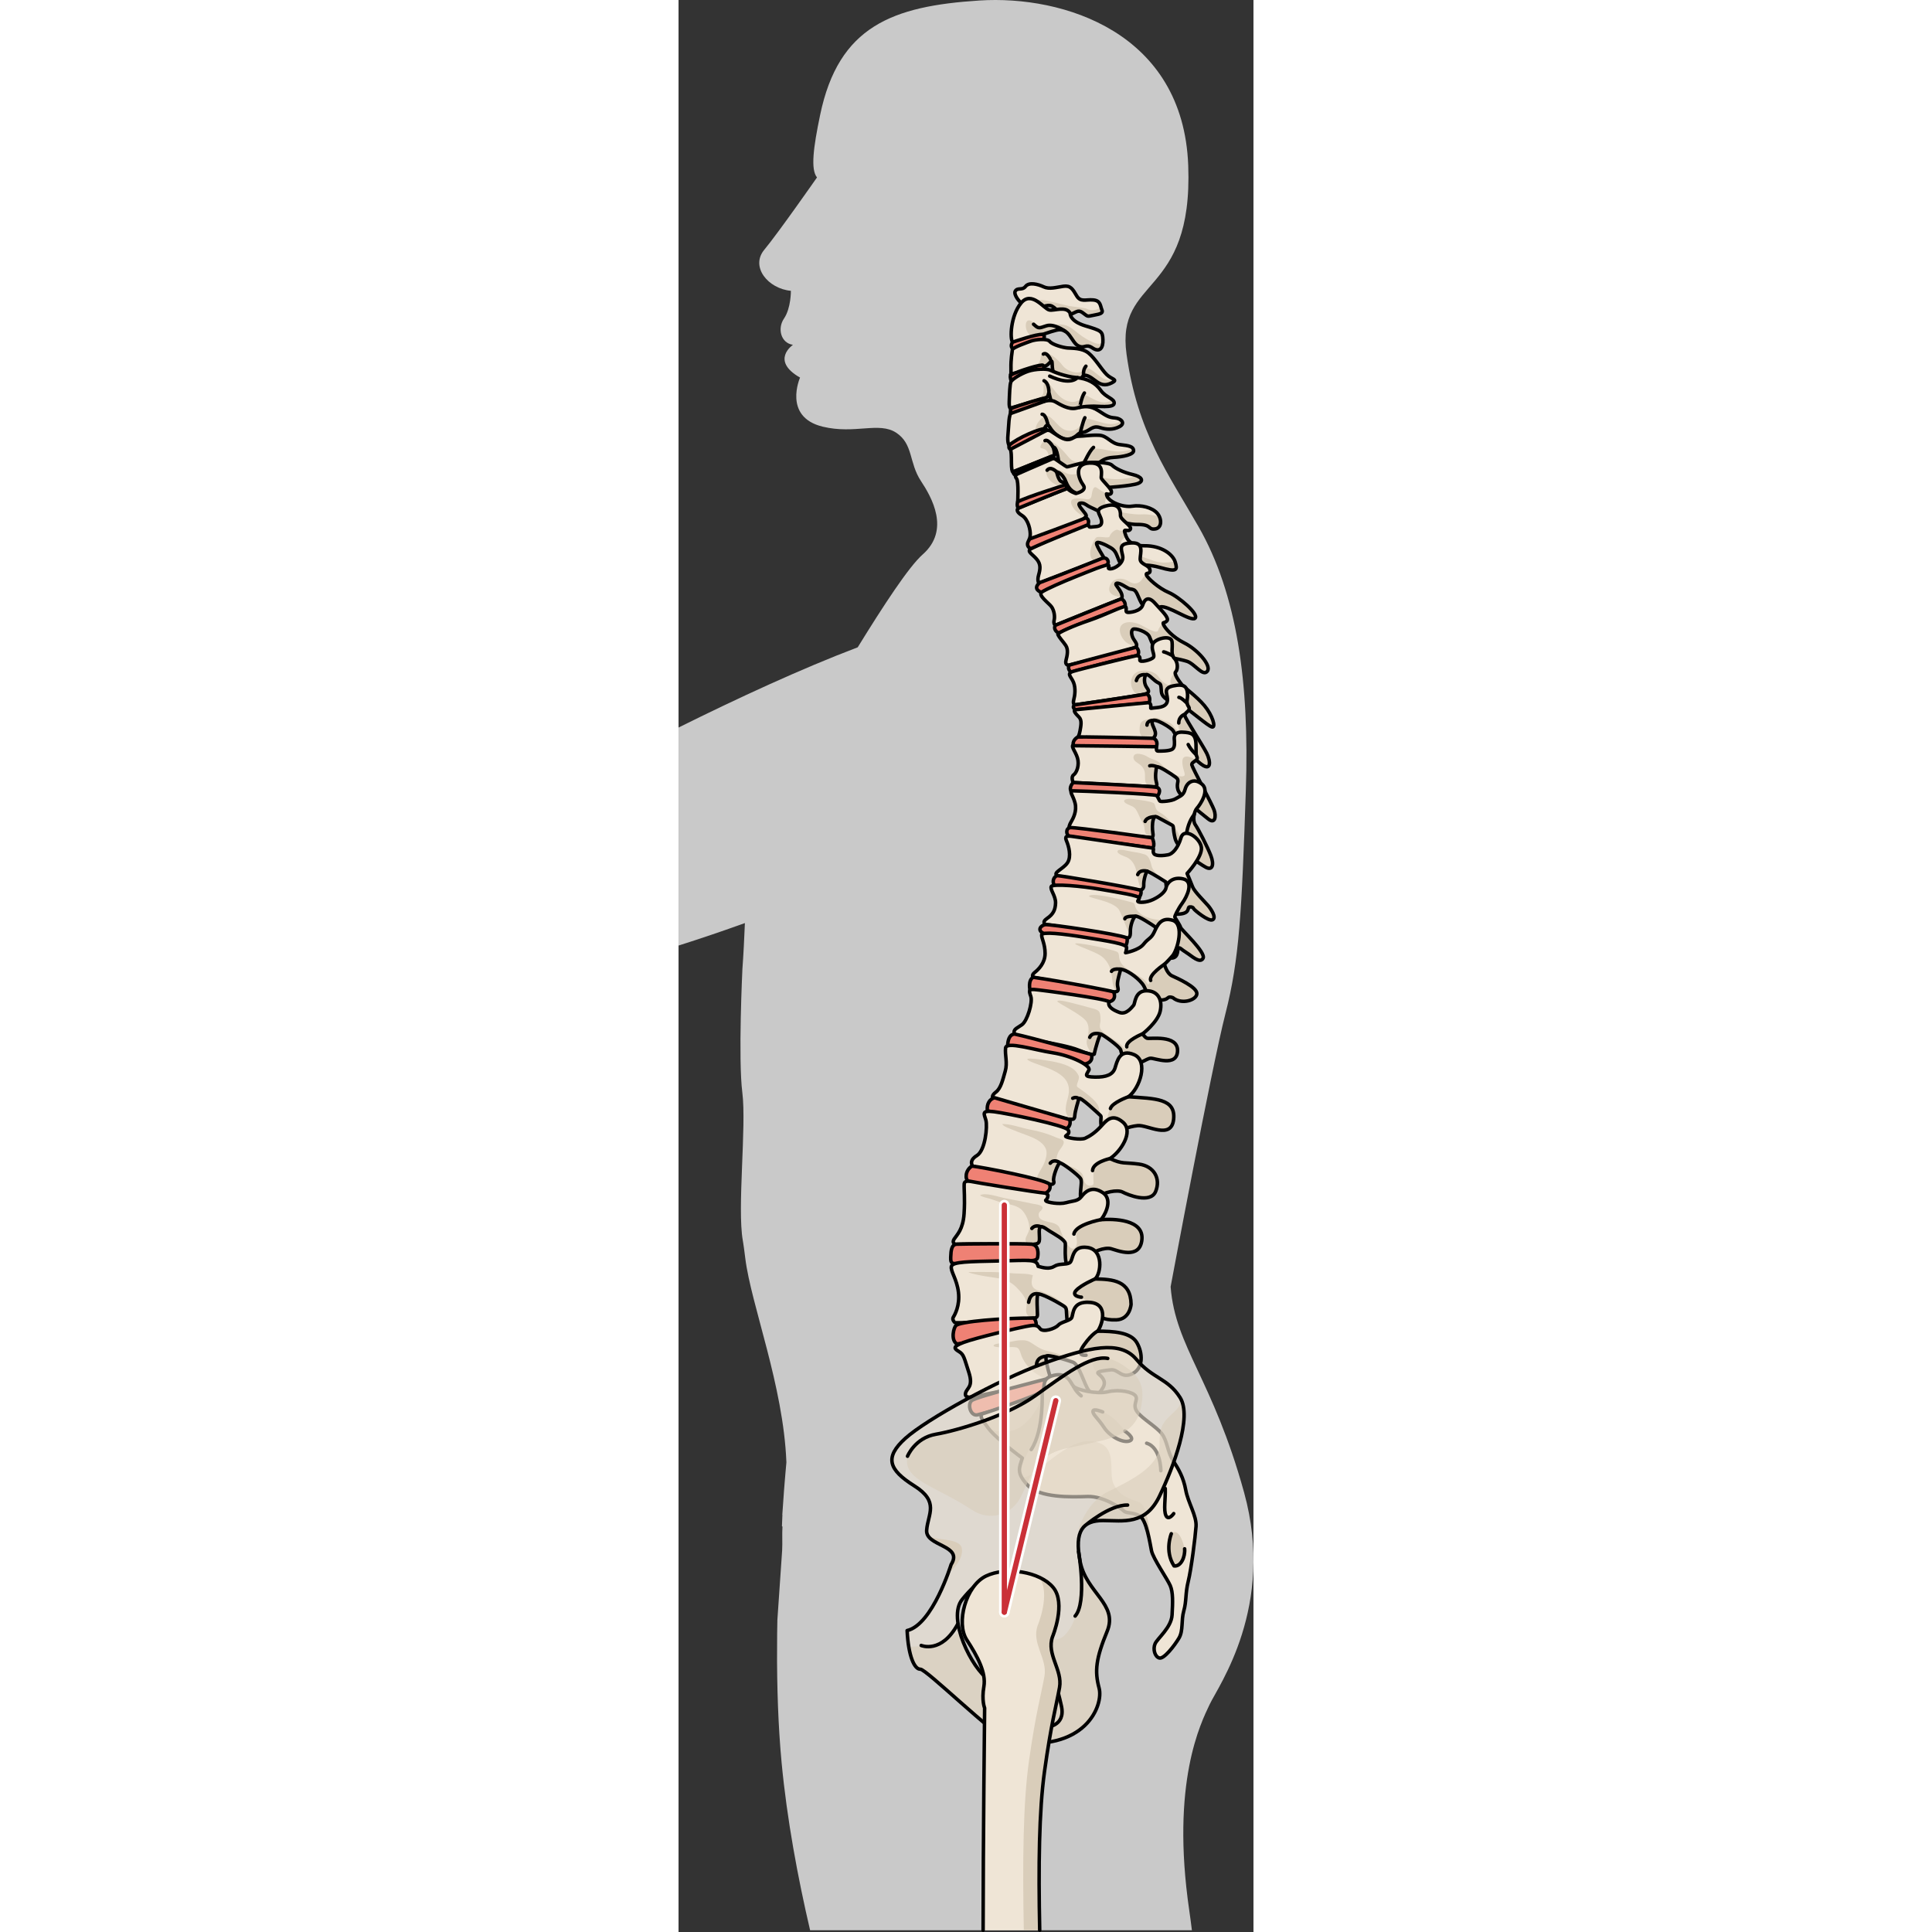 <?xml version="1.0" encoding="utf-8"?>
<!-- Created by: Science Figures, www.sciencefigures.org, Generator: Science Figures Editor -->
<!DOCTYPE svg PUBLIC "-//W3C//DTD SVG 1.1//EN" "http://www.w3.org/Graphics/SVG/1.1/DTD/svg11.dtd">
<svg version="1.1" id="Layer_1" xmlns="http://www.w3.org/2000/svg" xmlns:xlink="http://www.w3.org/1999/xlink" 
	 width="800px" height="800px" viewBox="0 0 164.129 551.547" enable-background="new 0 0 164.129 551.547"
	 xml:space="preserve">
<rect x="0" y="0" width="164.129" height="551.547" fill="#333333" stroke="none"/>
<g>
	<path fill="#C9C9C9" d="M145.801,545.399c-5.334-36.595,3.336-53.553,5.826-58.834c2.49-5.282,18.789-27.932,9.846-60.428
		c-8.945-32.494-19.643-41.502-20.992-58.797c0,0,11.642-62.335,15.638-77.916c3.991-15.579,4.659-28.761,5.842-63.986
		c1.017-30.407-2.437-55.755-13.526-75.103c-8.646-15.104-17.425-26.858-20.535-49.195c-3.109-22.336,19.035-15.935,17.606-53.924
		c-1.43-37.995-35.696-48.603-59.552-47.075c-24.879,1.59-40.25,7.312-45.53,32.669c-1.942,9.327-2.753,15.568-0.896,17.846
		c0,0-11.03,15.804-15.054,20.653c-4.019,4.846,1.061,11.109,7.6,11.713c0,0,0.066,4.937-1.98,7.94
		c-1.922,2.822-0.889,6.983,2.57,7.479c0,0-6.564,4.45,2.027,9.354c0,0-4.988,11.238,6.473,14.014
		c9.186,2.224,16.07-1.499,20.975,1.726c4.911,3.232,3.59,8.524,7.056,13.776c3.036,4.6,8.455,13.962,0.506,20.979
		c-3.987,3.521-11.234,14.639-18.548,26.506C34.989,190.933,16.843,199.337,0,207.695v62.242c6.52-2.067,12.871-4.234,18.943-6.421
		c-0.174,4.226-0.416,9.259-0.711,13.142c0,0-1.241,25.635-0.019,35.261c1.216,9.624-1.493,32.91,0.126,42.168
		c0.05,0.276,0.1,0.589,0.15,0.925c0.019,0.121,0.039,0.262,0.057,0.392c0.035,0.234,0.07,0.466,0.107,0.727
		c0.016,0.135,0.037,0.282,0.055,0.425c0.039,0.283,0.078,0.566,0.119,0.874c0.018,0.134,0.035,0.275,0.053,0.418
		c0.047,0.351,0.092,0.708,0.139,1.086c0.013,0.092,0.023,0.186,0.035,0.278c1.667,13.38,10.886,36.322,11.738,58.224
		c-0.008,0.154-0.021,0.309-0.034,0.449c-0.023,0.266-0.048,0.528-0.073,0.802c-0.055,0.617-0.112,1.251-0.169,1.907
		c-0.008,0.084-0.013,0.162-0.021,0.246c-0.07,0.79-0.137,1.613-0.208,2.457c-0.011,0.138-0.022,0.277-0.032,0.418
		c-0.063,0.757-0.119,1.538-0.186,2.336c-0.009,0.124-0.009,0.246-0.02,0.372c-0.146,1.886-0.276,3.872-0.422,5.954
		c-0.002,0.062,0.033,0.127,0.025,0.188c-0.07,1.023-0.062,2.069-0.13,3.135c-0.002,0.037,0.149,0.076,0.147,0.113
		c-0.143,2.197,0.033,4.492-0.094,6.848c-0.005,0.104-1.356,19.623-1.361,19.824c-0.02,1.08-0.039,2.164-0.053,3.255
		c-0.004,0.224-0.007,0.444-0.012,0.667c-0.028,2.521-0.04,5.063-0.027,7.617c0,0.289,0.002,0.576,0.004,0.865
		c0.008,1.053,0.019,2.104,0.033,3.16c0.004,0.236,0.006,0.475,0.008,0.714c0.02,1.259,0.047,2.516,0.08,3.773
		c0.004,0.234,0.012,0.469,0.018,0.701c0.027,1.024,0.062,2.043,0.097,3.063c0.012,0.354,0.025,0.71,0.038,1.062
		c0.043,1.061,0.088,2.115,0.139,3.17c0.01,0.191,0.016,0.383,0.027,0.575c0.061,1.229,0.132,2.45,0.205,3.667
		c0.02,0.312,0.041,0.621,0.062,0.932c0.061,0.938,0.127,1.866,0.196,2.796c0.027,0.351,0.054,0.701,0.079,1.052
		c0.098,1.202,0.197,2.399,0.309,3.585c1.531,16.253,4.644,32.947,8.139,47.905h108.997
		C146.327,549.193,146.08,547.317,145.801,545.399z"/>
	<g>
		<g>
			<path fill="#EFE5D6" d="M120.875,88.494c-0.512-1.182-0.325-2.661-2.473-2.863c-2.146-0.201-3.639,0.725-4.768-1.218
				c-1.13-1.941-1.75-2.976-3.763-2.688c-2.017,0.282-4.011,0.929-5.644,0.156c-1.635-0.77-4.154-1.394-5.146-0.131
				c-0.989,1.263-2.249,0.23-2.954,1.351c-0.7,1.12,2.134,4.676,4.513,4.972c2.383,0.294,4.479-1.464,5.991-0.659
				c1.513,0.807,2.015,2.552,4.255,2.479c2.239-0.073,2.844-1.882,4.527-0.588c1.686,1.293,1.243,0.987,3.22,0.661
				C120.609,89.637,121.221,89.294,120.875,88.494z"/>
			<path fill="#D9CDBA" d="M99.697,87.379c0.418-1.48,2.828-1.929,4.406-1.711c1.574,0.22,7.224,1.662,7.224,1.662
				s4.868,0.661,5.016,0.74c1.923,1.021,3.556,0.183,4.138-0.38c0.156,0.283,0.289,0.556,0.396,0.803
				c0.347,0.8-0.265,1.144-2.239,1.471c-1.978,0.326-1.535,0.632-3.221-0.661c-1.686-1.295-2.288,0.516-4.527,0.588
				c-2.24,0.071-2.742-1.674-4.255-2.479c-1.514-0.805-3.608,0.954-5.991,0.659c-0.252-0.032-0.511-0.102-0.769-0.201
				C99.725,87.685,99.658,87.518,99.697,87.379z"/>
			<path fill="none" stroke="#000000" stroke-linecap="round" stroke-linejoin="round" stroke-miterlimit="10" d="M120.875,88.494
				c-0.512-1.182-0.325-2.661-2.473-2.863c-2.146-0.201-3.639,0.725-4.768-1.218c-1.13-1.941-1.75-2.976-3.763-2.688
				c-2.017,0.282-4.011,0.929-5.644,0.156c-1.635-0.77-4.154-1.394-5.146-0.131c-0.989,1.263-2.249,0.23-2.954,1.351
				c-0.7,1.12,2.134,4.676,4.513,4.972c2.383,0.294,4.479-1.464,5.991-0.659c1.513,0.807,2.015,2.552,4.255,2.479
				c2.239-0.073,2.844-1.882,4.527-0.588c1.686,1.293,1.243,0.987,3.22,0.661C120.609,89.637,121.221,89.294,120.875,88.494z"/>
			<path fill="#EFE5D6" d="M111.795,89.383c0,0-0.25,2.265,4.348,3.645c4.596,1.379,4.902,1.515,5.004,3.957
				c0.103,2.444-0.969,3.701-2.969,2.348c-2.002-1.353-2.215,0.358-4.117-0.63c-1.899-0.987-2.533-5.339-6.138-4.464
				c-3.604,0.873-11.712,4.329-12.54,3.441c-0.83-0.885-0.611-7.554,2.414-11.192c3.021-3.64,6.553,1.715,8.057,2.001
				C107.355,88.771,110.594,87.279,111.795,89.383z"/>
			<path fill="#D9CDBA" d="M100.055,91.458c1.551,0.047,1.213,2.076,2.922,2.099c1.707,0.021,3.463-1.232,6.539-0.893
				c3.076,0.343,3.994,2.873,8.521,4.93c3.688,1.675,2.738-0.906,2.943-1.444c0.098,0.273,0.154,0.553,0.166,0.834
				c0.103,2.444-0.969,3.701-2.969,2.348c-2.002-1.353-2.215,0.358-4.117-0.63c-1.899-0.987-2.533-5.339-6.138-4.464
				c-1.431,0.348-3.573,1.101-5.688,1.829c-0.395-0.067-0.758-0.122-1.069-0.158C98.912,95.65,98.502,91.411,100.055,91.458z"/>
			<path fill="none" stroke="#000000" stroke-linecap="round" stroke-linejoin="round" stroke-miterlimit="10" d="M111.795,89.383
				c0,0-0.25,2.265,4.348,3.645c4.596,1.379,4.902,1.515,5.004,3.957c0.103,2.444-0.969,3.701-2.969,2.348
				c-2.002-1.353-2.215,0.358-4.117-0.63c-1.899-0.987-2.533-5.339-6.138-4.464c-3.604,0.873-11.712,4.329-12.54,3.441
				c-0.83-0.885-0.611-7.554,2.414-11.192c3.021-3.64,6.553,1.715,8.057,2.001C107.355,88.771,110.594,87.279,111.795,89.383z"/>
			<path fill="#EF8174" d="M104.01,96.895c0,0,1.018-0.938-0.104-1.404c-1.456-0.271-8.522,2.188-8.522,2.188
				s-0.885,1.039,0.046,1.956C97.561,99.04,104.01,96.895,104.01,96.895z"/>
			<path fill="none" stroke="#000000" stroke-linecap="round" stroke-linejoin="round" stroke-miterlimit="10" d="M104.01,96.895
				c0,0,1.018-0.938-0.104-1.404c-1.456-0.271-8.522,2.188-8.522,2.188s-0.885,1.039,0.046,1.956
				C97.561,99.04,104.01,96.895,104.01,96.895z"/>
			<path fill="#EFE5D6" d="M94.807,106.862c0,0,0.021,0.119,0.045,0.138c0.043,0.035,0.09-0.22,0.053-1.857
				c-0.061-2.59,0.334-4.653,0.395-5.297s4.275-2.094,5.377-2.499c1.104-0.404,4.536-0.819,5.293,0.124
				c0.76,0.939,3.803,1.759,5.055,1.866s4.174-0.05,6.029,1.458c1.854,1.506,3.688,4.667,5.152,6.115
				c1.462,1.449,3.438,1.382,1.479,2.385c-1.959,1.005-3.261,0.49-4.707-0.631c-1.445-1.12-2.904-2.019-3.561-1.232
				c-0.654,0.784-0.887,1.05-1.025,0.974s-7.127-1.121-7.511-2.58c-0.384-1.461,0.004-3.235-0.683-2.52
				c-0.688,0.716-0.938,0.914-1.434,1.178s-1.021,0.265-1.021,0.265l-8.802,2.034"/>
			<path fill="#D9CDBA" d="M102.455,105.044c-0.535-0.543,0.98-1.754,0.982-3.229c0.004-2.902,4.385,0.041,6.053,2.342
				c1.666,2.299,5.279,2.778,6.259,1.417c0.978-1.361,2.67,0.439,4.675,1.97c1.776,1.355,3.615,1.001,4.01,0.903
				c0.183,0.221,0.025,0.451-0.752,0.849c-1.959,1.005-3.26,0.49-4.705-0.631c-1.447-1.12-2.906-2.019-3.562-1.232
				c-0.655,0.784-0.886,1.05-1.024,0.974c-0.14-0.076-7.129-1.121-7.512-2.58c-0.384-1.461,0.004-3.235-0.684-2.52
				s-0.937,0.914-1.432,1.178c-0.496,0.264-1.021,0.265-1.021,0.265L102.455,105.044z"/>
			<path fill="none" stroke="#000000" stroke-linecap="round" stroke-linejoin="round" stroke-miterlimit="10" d="M94.807,106.862
				c0,0,0.021,0.119,0.045,0.138c0.043,0.035,0.09-0.22,0.053-1.857c-0.061-2.59,0.334-4.653,0.395-5.297s4.275-2.094,5.377-2.499
				c1.104-0.404,4.536-0.819,5.293,0.124c0.76,0.939,3.803,1.759,5.055,1.866s4.174-0.05,6.029,1.458
				c1.854,1.506,3.688,4.667,5.152,6.115c1.462,1.449,3.438,1.382,1.479,2.385c-1.959,1.005-3.261,0.49-4.707-0.631
				c-1.445-1.12-2.904-2.019-3.561-1.232c-0.654,0.784-0.887,1.05-1.025,0.974s-7.127-1.121-7.511-2.58
				c-0.384-1.461,0.004-3.235-0.683-2.52c-0.688,0.716-0.938,0.914-1.434,1.178s-1.021,0.265-1.021,0.265l-8.802,2.034"/>
			<path fill="#EF8174" d="M95.007,108.813c0,0-0.444-0.958-0.212-1.735c2.342-1.199,8.965-3.265,9.295-2.777
				c0.334,0.484,0.15,1.089,0.15,1.089L95.007,108.813z"/>
			<path fill="none" stroke="#000000" stroke-linecap="round" stroke-linejoin="round" stroke-miterlimit="10" d="M95.007,108.813
				c0,0-0.444-0.958-0.212-1.735c2.342-1.199,8.965-3.265,9.295-2.777c0.334,0.484,0.15,1.089,0.15,1.089L95.007,108.813z"/>
			<path fill="#EFE5D6" d="M94.947,116.648c0,0-0.633,0.252-0.543-1.938c0.087-2.188,0.15-4.986,0.492-5.723
				c0.344-0.735,2.801-2.286,4.893-2.994c2.088-0.708,5.389-0.771,6.303-0.325c0.914,0.448,4.172,1.819,7.465,2.115
				c3.295,0.295,5.557,1.61,6.986,3.668c1.428,2.059,4.035,2.352,3.814,3.739c-0.225,1.389-4.851,0.669-6.481,0.78
				c-1.628,0.113-1.937-0.106-2.812,0.812c-0.881,0.919-8.305-0.652-8.627-1.929c-0.321-1.277-0.709-2.809-0.709-2.809
				s-0.242,1.209-0.535,1.336c-0.297,0.128-0.959,0.376-0.959,0.376l-9.424,2.736"/>
			<path fill="#D9CDBA" d="M103.848,112.819c0.791-0.729-0.08-3.142,0.83-3.913c0.908-0.773,2.482,3.41,5.203,5.036
				c2.721,1.623,4.779,0.47,5.346-0.761c0.565-1.23,2.043,0.522,4.922,1.475c1.752,0.58,2.969-0.02,3.654-0.576
				c0.395,0.318,0.627,0.656,0.555,1.112c-0.224,1.389-4.85,0.669-6.48,0.78c-1.628,0.113-1.936-0.106-2.812,0.812
				c-0.879,0.919-8.303-0.652-8.625-1.929c-0.322-1.277-0.709-2.809-0.709-2.809s-0.242,1.209-0.537,1.336
				c-0.295,0.128-0.959,0.377-0.959,0.377l-3.307,0.961l-0.173-0.052C100.754,114.671,103.059,113.551,103.848,112.819z"/>
			<path fill="none" stroke="#000000" stroke-linecap="round" stroke-linejoin="round" stroke-miterlimit="10" d="M94.947,116.648
				c0,0-0.633,0.252-0.543-1.938c0.087-2.188,0.15-4.986,0.492-5.723c0.344-0.735,2.801-2.286,4.893-2.994
				c2.088-0.708,5.389-0.771,6.303-0.325c0.914,0.448,4.172,1.819,7.465,2.115c3.295,0.295,5.557,1.61,6.986,3.668
				c1.428,2.059,4.035,2.352,3.814,3.739c-0.225,1.389-4.851,0.669-6.481,0.78c-1.628,0.113-1.937-0.106-2.812,0.812
				c-0.881,0.919-8.305-0.652-8.627-1.929c-0.321-1.277-0.709-2.809-0.709-2.809s-0.242,1.209-0.535,1.336
				c-0.297,0.128-0.959,0.376-0.959,0.376l-9.424,2.736"/>
			<path fill="#EFE5D6" d="M94.4,127.135c0,0-0.603-0.559-0.348-3.077c0.256-2.521,0.141-5.868,1.09-6.453
				c0.953-0.587,6.414-2.616,8.102-2.882c1.688-0.267,3.076-0.717,4.344-0.004c1.27,0.713,3.768,2.33,5.998,1.788
				c2.229-0.542,3.916-0.808,6.307,0.748c2.392,1.557,2.98,1.928,4.701,2.053s3.145,1.513,1.277,2.494
				c-1.864,0.979-3.834,0.812-5.419,0.304c-1.587-0.508-2.196-0.068-3.524,0.747s-2.23,0.568-2.758,1.013
				c-0.525,0.443-2.379,2.48-5.197,0.942c-2.815-1.537-2.908-3.354-3.576-3.392c-0.664-0.037-0.826,0.817-0.826,0.817L94.4,127.135z
				"/>
			<path fill="#D9CDBA" d="M102.094,122.91c-0.469-0.792,0.338-2.634,2.168-3.995c1.828-1.364,3.737,3.023,6.115,3.828
				c2.377,0.806,4.039-0.439,5.012-2.26c0.973-1.821,2.58-0.464,6.363,0.361c3.301,0.72,4.326-0.577,4.534-0.92
				c0.636,0.523,0.728,1.276-0.415,1.876c-1.864,0.979-3.834,0.813-5.419,0.305c-1.587-0.508-2.196-0.068-3.524,0.747
				s-2.23,0.568-2.758,1.013c-0.525,0.443-2.379,2.48-5.197,0.942c-2.816-1.537-2.908-3.354-3.576-3.392
				c-0.664-0.037-0.826,0.817-0.826,0.817l-2.149,1.037C102.264,123.131,102.152,123.008,102.094,122.91z"/>
			<path fill="none" stroke="#000000" stroke-linecap="round" stroke-linejoin="round" stroke-miterlimit="10" d="M94.4,127.135
				c0,0-0.603-0.559-0.348-3.077c0.256-2.521,0.141-5.868,1.09-6.453c0.953-0.587,6.414-2.616,8.102-2.882
				c1.688-0.267,3.076-0.717,4.344-0.004c1.27,0.713,3.768,2.33,5.998,1.788c2.229-0.542,3.916-0.808,6.307,0.748
				c2.392,1.557,2.98,1.928,4.701,2.053s3.145,1.513,1.277,2.494c-1.864,0.979-3.834,0.812-5.419,0.304
				c-1.587-0.508-2.196-0.068-3.524,0.747s-2.23,0.568-2.758,1.013c-0.525,0.443-2.379,2.48-5.197,0.942
				c-2.815-1.537-2.908-3.354-3.576-3.392c-0.664-0.037-0.826,0.817-0.826,0.817L94.4,127.135z"/>
			<path fill="#EFE5D6" d="M95.396,134.717c0,0-0.242-0.152-0.33-1.55c-0.086-1.396,0.05-3.284-0.217-4.496
				c-0.265-1.214,3.414-3.23,5.188-4.078c1.775-0.846,5.059-2.247,6.163-1.57c1.103,0.676,3.204,2.382,4.704,2.467
				s1.945-0.949,3.312-0.954c1.363-0.006,3.418-0.391,5.836-0.28c2.416,0.108,3.316,2.39,5.975,2.679
				c2.656,0.291,3.838,0.553,3.886,1.697c0.047,1.145-2.94,1.781-5.707,1.932c-2.765,0.148-3.379,1.144-4.554,1.717
				c-1.174,0.577-10.565,4.042-11.151-0.568c-0.583-4.608-1.535-4.022-1.535-4.022s0.771,2.267-0.002,2.478
				C106.186,130.377,95.396,134.717,95.396,134.717z"/>
			<path fill="#D9CDBA" d="M105.664,130.092c-0.562-3.321-3.477-0.986-1.928-3.516c1.547-2.529,5.103,0.833,7.527,3.834
				c2.424,3.001,4.952,0.796,6.098-1.281c1.145-2.076,4.184-0.463,7.805-0.246c1.82,0.108,3.451-0.309,4.625-0.75
				c0.072,0.145,0.113,0.31,0.121,0.498c0.047,1.145-2.941,1.781-5.707,1.932c-2.766,0.148-3.379,1.144-4.553,1.717
				c-1.174,0.577-10.566,4.042-11.152-0.568c-0.583-4.608-1.535-4.022-1.535-4.022s0.771,2.267-0.002,2.478
				c-0.115,0.032-0.449,0.153-0.926,0.334C105.914,130.362,105.791,130.226,105.664,130.092z"/>
			<path fill="none" stroke="#000000" stroke-linecap="round" stroke-linejoin="round" stroke-miterlimit="10" d="M95.396,134.717
				c0,0-0.242-0.152-0.33-1.55c-0.086-1.396,0.05-3.284-0.217-4.496c-0.265-1.214,3.414-3.23,5.188-4.078
				c1.775-0.846,5.059-2.247,6.163-1.57c1.103,0.676,3.204,2.382,4.704,2.467s1.945-0.949,3.312-0.954
				c1.363-0.006,3.418-0.391,5.836-0.28c2.416,0.108,3.316,2.39,5.975,2.679c2.656,0.291,3.838,0.553,3.886,1.697
				c0.047,1.145-2.94,1.781-5.707,1.932c-2.765,0.148-3.379,1.144-4.554,1.717c-1.174,0.577-10.565,4.042-11.151-0.568
				c-0.583-4.608-1.535-4.022-1.535-4.022s0.771,2.267-0.002,2.478C106.186,130.377,95.396,134.717,95.396,134.717z"/>
			<path fill="#EFE5D6" d="M96.832,143.229c0,0,0.318-5.792-0.342-6.59c-0.66-0.799-0.068-1.471,0.459-1.769
				c0.527-0.295,9.168-4.204,9.705-4.118c0.539,0.085,0.801,0.263,1.012,0.385c0.209,0.119,2.924,2.067,3.189,2.136
				c0.268,0.071,3.537-1.048,5.281-1.194c1.746-0.144,6.69-0.188,7.614,0.732c0.929,0.923,3.358,2.092,5.933,2.673
				c2.573,0.582,3.266,1.814,1.485,2.528c-1.776,0.714-9.414,1.257-10.827,1.284c-1.412,0.03-4.083,2.031-5.689,1.742
				c-1.609-0.291-3.047-0.88-4.092-3.546c-1.043-2.666-2.611-2.756-2.611-2.756s0.468,2.254,1.23,2.678
				c0.766,0.423,1.342,0.53,1.235,1.085C110.311,139.054,96.832,143.229,96.832,143.229z"/>
			<path fill="#D9CDBA" d="M110.289,134.87c2.723,1.518,2.846-0.662,9.895,1.254c4.824,1.313,8.703,0.416,10.67-0.281
				c1.566,0.64,1.785,1.582,0.316,2.17c-1.777,0.714-9.414,1.257-10.827,1.284c-1.413,0.03-4.083,2.031-5.69,1.742
				c-1.608-0.291-3.047-0.88-4.092-3.546c-1.041-2.666-2.61-2.756-2.61-2.756s0.468,2.254,1.231,2.678
				c0.764,0.423,1.34,0.53,1.234,1.085c-0.018,0.098-0.45,0.306-1.145,0.583l-0.172-0.219c0,0-2.953-0.57-3.953-3.174
				C104.145,133.086,107.564,133.357,110.289,134.87z"/>
			<path fill="none" stroke="#000000" stroke-linecap="round" stroke-linejoin="round" stroke-miterlimit="10" d="M96.832,143.229
				c0,0,0.318-5.792-0.342-6.59c-0.66-0.799-0.068-1.471,0.459-1.769c0.527-0.295,9.168-4.204,9.705-4.118
				c0.539,0.085,0.801,0.263,1.012,0.385c0.209,0.119,2.924,2.067,3.189,2.136c0.268,0.071,3.537-1.048,5.281-1.194
				c1.746-0.144,6.69-0.188,7.614,0.732c0.929,0.923,3.358,2.092,5.933,2.673c2.573,0.582,3.266,1.814,1.485,2.528
				c-1.776,0.714-9.414,1.257-10.827,1.284c-1.412,0.03-4.083,2.031-5.689,1.742c-1.609-0.291-3.047-0.88-4.092-3.546
				c-1.043-2.666-2.611-2.756-2.611-2.756s0.468,2.254,1.23,2.678c0.766,0.423,1.342,0.53,1.235,1.085
				C110.311,139.054,96.832,143.229,96.832,143.229z"/>
			<path fill="#EFE5D6" d="M116.094,147.683c0.09-0.103,0.586-0.235,0.059-1.006c-0.529-0.771-2.569-2.808-1.549-3.019
				c1.023-0.21,1.631,0.362,2.347,0.808c0.717,0.444,3.022,1.316,3.433,1.811c0.409,0.495,6.348,3.486,10.585,3.449
				c4.242-0.039,2.927,1.504,5.005,1.288c2.075-0.218,2.062-2.95,0.647-4.537c-1.418-1.586-4.55-2.388-7.142-1.972
				c-2.586,0.415-7.221-1.25-7.306-3.51c0.956,0.254,1.524,0.087,1.394-0.748c-0.131-0.833-2.637-3.096-2.871-3.734
				c-0.229-0.641,1.244-4.553-3.416-4.326c-4.657,0.226-3.026,4.561-1.782,6.241c1.244,1.678-1.785,2.323-1.947,2.432
				c-0.161,0.105-1.991-0.645-2.53-1.428c-0.979,0.236-13.656,5.457-14,5.646c-0.349,0.189-0.81,0.959,1.012,2.065
				c1.82,1.107,2.494,4.283,2.359,5.738c-0.136,1.457-0.693,1.008,0.309,1.062C101.697,154,112.855,151.364,116.094,147.683z"/>
			<path fill="#D9CDBA" d="M112.404,144.488c-1.48-2.799,2.021-2.242,4.003-1.98c1.979,0.261,1.259-1.459,1.958-2.903
				c0.695-1.446,1.507,0.495,3.55,1.073c0.708,0.199,1.233,0.172,1.627,0.054c-0.142,0.404-0.642,0.46-1.369,0.265
				c0.015,0.404,0.179,0.79,0.45,1.15c-1.133,0.465-1.191,1.784,0.148,2.776c1.572,1.165,7.203,2.101,9.516,1.925
				c1.799-0.137,4.062,0.399,4.986,0.648c0.686,1.528,0.373,3.344-1.303,3.519c-2.078,0.216-0.763-1.326-5.005-1.288
				c-4.237,0.037-10.176-2.954-10.585-3.449c-0.408-0.493-2.716-1.365-3.434-1.811c-0.715-0.444-1.321-1.018-2.346-0.808
				c-1.021,0.211,1.02,2.246,1.549,3.019c0.397,0.58,0.213,0.801,0.06,0.917C115.074,147.17,113.348,146.265,112.404,144.488z"/>
			<path fill="none" stroke="#000000" stroke-linecap="round" stroke-linejoin="round" stroke-miterlimit="10" d="M116.094,147.683
				c0.09-0.103,0.586-0.235,0.059-1.006c-0.529-0.771-2.569-2.808-1.549-3.019c1.023-0.21,1.631,0.362,2.347,0.808
				c0.717,0.444,3.022,1.316,3.433,1.811c0.409,0.495,6.348,3.486,10.585,3.449c4.242-0.039,2.927,1.504,5.005,1.288
				c2.075-0.218,2.062-2.95,0.647-4.537c-1.418-1.586-4.55-2.388-7.142-1.972c-2.586,0.415-7.221-1.25-7.306-3.51
				c0.956,0.254,1.524,0.087,1.394-0.748c-0.131-0.833-2.637-3.096-2.871-3.734c-0.229-0.641,1.244-4.553-3.416-4.326
				c-4.657,0.226-3.026,4.561-1.782,6.241c1.244,1.678-1.785,2.323-1.947,2.432c-0.161,0.105-1.991-0.645-2.53-1.428
				c-0.979,0.236-13.656,5.457-14,5.646c-0.349,0.189-0.81,0.959,1.012,2.065c1.82,1.107,2.494,4.283,2.359,5.738
				c-0.136,1.457-0.693,1.008,0.309,1.062C101.697,154,112.855,151.364,116.094,147.683z"/>
			<path fill="#EFE5D6" d="M102.902,166.518c0,0-0.586-0.646-0.111-2.332c0.473-1.688,0.719-3.098-0.576-4.591
				c-1.295-1.499-2.808-2.126-1.674-2.941c1.135-0.812,15.66-6.931,16.035-6.91c0.376,0.021,0.455,0.11,0.562,0.451
				c0.105,0.339,0.293,0.315,1.266,0.202c0.976-0.115,2.658,0.054,2.33-1.852c-0.325-1.904-2.405-3.107,1.332-4.124
				c3.74-1.014,4.16,1.408,4.088,2.688c-0.075,1.28,3.344,2.979,2.842,3.954c-0.501,0.976-2.043-0.339-1.613,0.912
				c0.432,1.252,0.84,3.896,5.637,3.835c4.801-0.062,8.121,2.415,8.771,4.653c0.654,2.24,0.652,2.979-4.491,1.501
				c-5.146-1.478-10.715,0.116-11.5-1.77c-0.782-1.885-0.946-2.955-2.403-3.817c-1.457-0.863-3.9-2.008-4.054-1.292
				c-0.151,0.718,2.236,4.203,2.103,4.22C121.311,159.322,102.902,166.518,102.902,166.518z"/>
			<g>
				<path fill="#D9CDBA" d="M118.736,160.271c-2.594-1.552-0.309-5.947,0.381-6.714c0.688-0.768,3.766,0.375,3.961-0.466
					c0.193-0.84,1.756-2.273,2.533-1.744c0.285,0.192,0.967,0.214,1.718,0.165c-0.04,0.084-0.029,0.229,0.053,0.463
					c0.117,0.343,0.233,0.787,0.437,1.252c-0.896,0.448-1.844,1.205-1.313,2.238c0.87,1.701,5.345,3.343,9.168,4.651
					c2.279,0.777,4.56,0.479,6.031,0.108c0.03,0.079,0.062,0.158,0.087,0.237c0.654,2.24,0.652,2.979-4.491,1.501
					c-5.146-1.478-10.715,0.116-11.5-1.77c-0.782-1.885-0.946-2.955-2.403-3.817c-1.457-0.863-3.9-2.008-4.054-1.292
					c-0.151,0.718,2.236,4.203,2.103,4.22c-0.029,0.005-1.025,0.387-2.539,0.974C118.848,160.277,118.793,160.273,118.736,160.271z"
					/>
				<path fill="#D9CDBA" d="M128.706,151.359c-0.19,0.103-0.421,0.104-0.64,0.083C128.285,151.417,128.502,151.39,128.706,151.359z"
					/>
			</g>
			<path fill="none" stroke="#000000" stroke-linecap="round" stroke-linejoin="round" stroke-miterlimit="10" d="M102.902,166.518
				c0,0-0.586-0.646-0.111-2.332c0.473-1.688,0.719-3.098-0.576-4.591c-1.295-1.499-2.808-2.126-1.674-2.941
				c1.135-0.812,15.66-6.931,16.035-6.91c0.376,0.021,0.455,0.11,0.562,0.451c0.105,0.339,0.293,0.315,1.266,0.202
				c0.976-0.115,2.658,0.054,2.33-1.852c-0.325-1.904-2.405-3.107,1.332-4.124c3.74-1.014,4.16,1.408,4.088,2.688
				c-0.075,1.28,3.344,2.979,2.842,3.954c-0.501,0.976-2.043-0.339-1.613,0.912c0.432,1.252,0.84,3.896,5.637,3.835
				c4.801-0.062,8.121,2.415,8.771,4.653c0.654,2.24,0.652,2.979-4.491,1.501c-5.146-1.478-10.715,0.116-11.5-1.77
				c-0.782-1.885-0.946-2.955-2.403-3.817c-1.457-0.863-3.9-2.008-4.054-1.292c-0.151,0.718,2.236,4.203,2.103,4.22
				C121.311,159.322,102.902,166.518,102.902,166.518z"/>
			<path fill="#EF8174" d="M103.596,169.112c0,0-2.744-0.874-0.486-2.782c7.281-2.694,17.443-6.787,17.443-6.787
				s1.484-0.763,2.008,0.482c0.522,1.246-1.233,1.796-1.233,1.796L103.596,169.112z"/>
			<path fill="none" stroke="#000000" stroke-linecap="round" stroke-linejoin="round" stroke-miterlimit="10" d="M103.596,169.112
				c0,0-2.744-0.874-0.486-2.782c7.281-2.694,17.443-6.787,17.443-6.787s1.484-0.763,2.008,0.482
				c0.522,1.246-1.233,1.796-1.233,1.796L103.596,169.112z"/>
			<path fill="#EFE5D6" d="M107.564,178.509c0,0-0.603-0.376-0.334-1.468c0.268-1.091-0.023-2.757-0.715-3.774
				c-0.688-1.02-4.109-3.376-2.797-4.254c1.312-0.881,6.065-2.955,9.572-4.353c3.506-1.396,9.264-3.852,9.514-3.271
				c0.25,0.583-0.572,0.998,0.508,1.007c1.082,0.011,3.971-1.585,3.469-3.789s-1.059-3.448,2.591-3.617
				c3.647-0.168,2.427,2.941,2.417,4.571c-0.008,1.632,2.583,1.652,2.791,3.129c0.211,1.476-1.285,0.555-1.001,1.449
				c0.282,0.895,3.507,3.797,6.364,5.005c2.859,1.208,8.645,6.179,7.533,7.33c-1.11,1.147-7.898-3.837-9.939-3.202
				c-0.59,2.226-3.71,1.385-5.028-0.534c-1.317-1.918-1.536-3.979-2.6-4.375c-1.065-0.396-0.72,0.126-2.415-0.931
				c-1.695-1.061-2.611-1.154-2.641-0.654c-0.027,0.501,2.447,2.707,1.586,4.178C123.346,172.137,107.564,178.509,107.564,178.509z"
				/>
			<g>
				<path fill="#D9CDBA" d="M126.613,170.42c-0.004,0.001-4.268-0.049-3.611-2.761c0.654-2.711,3.462-3.021,5.559-1.675
					c2.101,1.346,3.461-0.026,3.791-0.646c0.244-0.455,0.875-1.122,1.197-1.445c-0.012,0.062-0.004,0.141,0.03,0.245
					c0.282,0.895,3.507,3.797,6.364,5.005c2.859,1.208,8.645,6.179,7.533,7.33c-1.11,1.147-7.898-3.837-9.939-3.202
					c-0.59,2.226-3.71,1.385-5.028-0.534c-1.317-1.918-1.536-3.979-2.6-4.375c-1.065-0.396-0.72,0.126-2.415-0.931
					c-1.695-1.061-2.611-1.154-2.641-0.654C124.828,167.22,126.764,169,126.613,170.42z"/>
				<polygon fill="#D9CDBA" points="133.744,163.696 133.746,163.694 133.748,163.696 				"/>
			</g>
			<path fill="none" stroke="#000000" stroke-linecap="round" stroke-linejoin="round" stroke-miterlimit="10" d="M107.564,178.509
				c0,0-0.603-0.376-0.334-1.468c0.268-1.091-0.023-2.757-0.715-3.774c-0.688-1.02-4.109-3.376-2.797-4.254
				c1.312-0.881,6.065-2.955,9.572-4.353c3.506-1.396,9.264-3.852,9.514-3.271c0.25,0.583-0.572,0.998,0.508,1.007
				c1.082,0.011,3.971-1.585,3.469-3.789s-1.059-3.448,2.591-3.617c3.647-0.168,2.427,2.941,2.417,4.571
				c-0.008,1.632,2.583,1.652,2.791,3.129c0.211,1.476-1.285,0.555-1.001,1.449c0.282,0.895,3.507,3.797,6.364,5.005
				c2.859,1.208,8.645,6.179,7.533,7.33c-1.11,1.147-7.898-3.837-9.939-3.202c-0.59,2.226-3.71,1.385-5.028-0.534
				c-1.317-1.918-1.536-3.979-2.6-4.375c-1.065-0.396-0.72,0.126-2.415-0.931c-1.695-1.061-2.611-1.154-2.641-0.654
				c-0.027,0.501,2.447,2.707,1.586,4.178C123.346,172.137,107.564,178.509,107.564,178.509z"/>
			<path fill="#EF8174" d="M127.471,173.186c0,0,0.363-1.452-1.031-2.231c-2.608,0.902-18.873,7.554-18.873,7.554
				s-0.825,1.212,0.935,2.227C112.284,178.801,127.471,173.186,127.471,173.186z"/>
			<path fill="none" stroke="#000000" stroke-linecap="round" stroke-linejoin="round" stroke-miterlimit="10" d="M127.471,173.186
				c0,0,0.363-1.452-1.031-2.231c-2.608,0.902-18.873,7.554-18.873,7.554s-0.825,1.212,0.935,2.227
				C112.284,178.801,127.471,173.186,127.471,173.186z"/>
			<path fill="#EFE5D6" d="M111.375,189.911c0,0-1.129,0.005-0.77-1.375c0.357-1.384,0.735-3.081-0.072-4.284
				c-0.807-1.203-1.713-2.017-2.24-3.143c-0.188-0.399,4.348-2.453,8.994-4.013c4.646-1.561,10.037-4.444,10.389-3.828
				c0.352,0.617-0.221,1.391,0.438,1.532c0.658,0.144,3.839-0.272,4.396-2.064c0.56-1.792,1.69-2.604,3.569-0.462
				c1.877,2.139,4.146,4.163,3.326,4.993c-0.818,0.831-1.303,0.135-0.938,1.068c0.368,0.934,2.467,3.507,5.979,5.249
				c3.514,1.743,7.777,6.333,6.525,8.017c-1.256,1.683-3.636-2.136-5.84-2.82c-2.203-0.688-5.027-0.996-6.947-1.75
				c-1.922-0.755-3.187-3.77-3.736-5.222c-0.549-1.452-4.129-2.604-4.752-2.147c-0.623,0.456-0.328,1.944,0.238,2.819
				c0.567,0.873,1.309,1.732,0.475,2.347C129.578,185.441,111.375,189.911,111.375,189.911z"/>
			<path fill="#D9CDBA" d="M128.659,183.894c-2.003-0.869-3.401-3.932-2.263-5.348c1.141-1.414,3.969-1.082,6.074,0.117
				c2.105,1.198,4.219,2.283,4.482,1.238c0.265-1.044,1.404-1.889,1.404-1.889l0.002,0.002c0.019,0.078,0.051,0.179,0.106,0.32
				c0.368,0.934,2.466,3.508,5.979,5.249c3.513,1.743,7.775,6.333,6.523,8.017c-1.255,1.683-3.635-2.136-5.839-2.82
				c-2.204-0.688-5.028-0.996-6.946-1.75c-1.924-0.755-3.188-3.77-3.736-5.222s-4.131-2.604-4.752-2.147
				c-0.623,0.456-0.329,1.944,0.238,2.819c0.566,0.873,1.308,1.732,0.474,2.347c-0.111,0.084-0.556,0.241-1.229,0.447l-0.039-0.017
				C129.139,185.259,130.664,184.76,128.659,183.894z"/>
			<path fill="none" stroke="#000000" stroke-linecap="round" stroke-linejoin="round" stroke-miterlimit="10" d="M111.375,189.911
				c0,0-1.129,0.005-0.77-1.375c0.357-1.384,0.735-3.081-0.072-4.284c-0.807-1.203-1.713-2.017-2.24-3.143
				c-0.188-0.399,4.348-2.453,8.994-4.013c4.646-1.561,10.037-4.444,10.389-3.828c0.352,0.617-0.221,1.391,0.438,1.532
				c0.658,0.144,3.839-0.272,4.396-2.064c0.56-1.792,1.69-2.604,3.569-0.462c1.877,2.139,4.146,4.163,3.326,4.993
				c-0.818,0.831-1.303,0.135-0.938,1.068c0.368,0.934,2.467,3.507,5.979,5.249c3.514,1.743,7.777,6.333,6.525,8.017
				c-1.256,1.683-3.636-2.136-5.84-2.82c-2.203-0.688-5.027-0.996-6.947-1.75c-1.922-0.755-3.187-3.77-3.736-5.222
				c-0.549-1.452-4.129-2.604-4.752-2.147c-0.623,0.456-0.328,1.944,0.238,2.819c0.567,0.873,1.309,1.732,0.475,2.347
				C129.578,185.441,111.375,189.911,111.375,189.911z"/>
			<path fill="#EF8174" d="M112.104,191.872c0,0-1.192-0.649-0.6-1.993c5.312-1.481,19.16-5.118,19.16-5.118
				s1.316,1.149,0.268,2.429C127.707,187.58,112.104,191.872,112.104,191.872z"/>
			<path fill="none" stroke="#000000" stroke-linecap="round" stroke-linejoin="round" stroke-miterlimit="10" d="M112.104,191.872
				c0,0-1.192-0.649-0.6-1.993c5.312-1.481,19.16-5.118,19.16-5.118s1.316,1.149,0.268,2.429
				C127.707,187.58,112.104,191.872,112.104,191.872z"/>
			<path fill="#EFE5D6" d="M113.086,201.245c0,0-0.58-0.312-0.258-1.495c0.322-1.18,0.596-3.291-0.068-4.944
				c-0.666-1.658-2.137-2.5-0.128-3.145c2.011-0.645,16.989-4.297,17.907-4.446c0.92-0.148,1.299,0.276,1.146,1.179
				c-0.15,0.9,3.391-0.012,3.889-0.741c0.496-0.73-0.811-2.373-0.151-3.854c0.657-1.479,5.229-2.688,5.462-0.6
				c0.235,2.088-0.453,3.566,0.69,4.794c1.144,1.229,0.925,3.291,0.339,3.812c-0.586,0.523,1.011,2.688,1.717,3.589
				c0.71,0.9,4.164,3.271,6.486,6.035c2.322,2.762,3.339,6.255,2.232,6.118c-1.104-0.138-6.688-5.158-8.07-5.743
				c-1.383-0.584-6.262-1.772-6.428-4.312c-0.164-2.539-0.187-2.134-1.312-2.805c-1.123-0.672-2.832-2.896-3.264-1.856
				c-0.433,1.038-0.342,2.458,0.438,3.517c0.779,1.056,0.587,1.502-0.743,1.847C131.334,198.619,113.086,201.245,113.086,201.245z"
				/>
			<path fill="#D9CDBA" d="M137.035,193.191c1.244,1.968,3.678,3.233,3.423,1.661s1.347-2.856,1.347-2.856l0.006,0.002
				c-0.186,0.729,1.182,2.581,1.82,3.398c0.71,0.9,4.164,3.271,6.486,6.035c2.322,2.762,3.339,6.255,2.232,6.118
				c-1.104-0.138-6.688-5.158-8.07-5.743c-1.383-0.584-6.262-1.772-6.428-4.312c-0.164-2.539-0.187-2.134-1.312-2.805
				c-1.123-0.672-2.832-2.896-3.264-1.856c-0.433,1.038-0.342,2.458,0.438,3.517c0.779,1.056,0.587,1.502-0.743,1.847
				c-0.255,0.064-0.904,0.183-1.824,0.335c-0.438-0.076-2.84-2.402-1.627-5.215C130.77,190.427,135.793,191.222,137.035,193.191z"/>
			<path fill="none" stroke="#000000" stroke-linecap="round" stroke-linejoin="round" stroke-miterlimit="10" d="M113.086,201.245
				c0,0-0.58-0.312-0.258-1.495c0.322-1.18,0.596-3.291-0.068-4.944c-0.666-1.658-2.137-2.5-0.128-3.145
				c2.011-0.645,16.989-4.297,17.907-4.446c0.92-0.148,1.299,0.276,1.146,1.179c-0.15,0.9,3.391-0.012,3.889-0.741
				c0.496-0.73-0.811-2.373-0.151-3.854c0.657-1.479,5.229-2.688,5.462-0.6c0.235,2.088-0.453,3.566,0.69,4.794
				c1.144,1.229,0.925,3.291,0.339,3.812c-0.586,0.523,1.011,2.688,1.717,3.589c0.71,0.9,4.164,3.271,6.486,6.035
				c2.322,2.762,3.339,6.255,2.232,6.118c-1.104-0.138-6.688-5.158-8.07-5.743c-1.383-0.584-6.262-1.772-6.428-4.312
				c-0.164-2.539-0.187-2.134-1.312-2.805c-1.123-0.672-2.832-2.896-3.264-1.856c-0.433,1.038-0.342,2.458,0.438,3.517
				c0.779,1.056,0.587,1.502-0.743,1.847C131.334,198.619,113.086,201.245,113.086,201.245z"/>
			<path fill="#EF8174" d="M134.326,200.648c0,0,0.697-1.615-0.588-2.524c-9.4,1.529-20.652,3.121-20.652,3.121
				s-1.02,0.667,0.299,1.355C116.458,202.29,134.326,200.648,134.326,200.648z"/>
			<path fill="none" stroke="#000000" stroke-linecap="round" stroke-linejoin="round" stroke-miterlimit="10" d="M134.326,200.648
				c0,0,0.697-1.615-0.588-2.524c-9.4,1.529-20.652,3.121-20.652,3.121s-1.02,0.667,0.299,1.355
				C116.458,202.29,134.326,200.648,134.326,200.648z"/>
			<path fill="#EFE5D6" d="M114,210.429c0,0,0.379-0.412,0.627-1.848c0.25-1.435,0.574-2.979-0.302-3.866
				c-0.878-0.886-1.913-2.004-0.94-2.114c0.977-0.114,20.391-2.021,20.721-2.001c0.328,0.018,0.703,0.263,0.722,0.933
				c0.019,0.671-0.318,0.763,0.639,0.594c0.955-0.169,3.679-0.014,4.063-1.889c0.388-1.873-1.629-3.717,1.646-4.423
				c3.274-0.707,3.943,0.279,4.117,2.13c0.173,1.851-0.586,2.476,0.287,3.752c0.877,1.277-1.266,1.658-1.039,2.62
				c0.223,0.959,5.146,8.545,6.25,10.728c1.104,2.185,1.51,5.775-2.211,2.605c-3.727-3.166-7.003-8.316-7.406-9.062
				c-0.404-0.749-5.46-3.936-5.924-2.681c-0.464,1.256,2.093,3.387,0.175,4.864C134.947,211.135,117.867,210.691,114,210.429z"/>
			<path fill="#D9CDBA" d="M131.73,207.021c0.115-0.517,0.365-0.967,0.91-1.249c0.559-0.288,1.246-0.438,1.862-0.564
				c0.649-0.132,1.356-0.343,2.022-0.299c0.58,0.038,1.117,0.372,1.652,0.601c0.828,0.354,1.844,0.639,2.578,1.174
				c0.626,0.456,2.838,4.065,1.979,0.834c-0.561-2.103,0.875-3.234,1.947-3.771c-0.123,0.172-0.193,0.356-0.143,0.569
				c0.223,0.959,5.146,8.545,6.25,10.728c1.104,2.185,1.51,5.775-2.211,2.605c-3.727-3.166-7.003-8.316-7.406-9.062
				c-0.404-0.749-5.46-3.936-5.924-2.681c-0.395,1.072,0.852,2.312,0.895,3.393c0.025,0.678-0.283,1.326-0.961,1.366
				c-0.774,0.046-1.683,0.025-2.447-0.185c-0.762-0.207-1.118-1.315-1.111-2.065C131.629,207.946,131.629,207.462,131.73,207.021z"
				/>
			<path fill="none" stroke="#000000" stroke-linecap="round" stroke-linejoin="round" stroke-miterlimit="10" d="M114,210.429
				c0,0,0.379-0.412,0.627-1.848c0.25-1.435,0.574-2.979-0.302-3.866c-0.878-0.886-1.913-2.004-0.94-2.114
				c0.977-0.114,20.391-2.021,20.721-2.001c0.328,0.018,0.703,0.263,0.722,0.933c0.019,0.671-0.318,0.763,0.639,0.594
				c0.955-0.169,3.679-0.014,4.063-1.889c0.388-1.873-1.629-3.717,1.646-4.423c3.274-0.707,3.943,0.279,4.117,2.13
				c0.173,1.851-0.586,2.476,0.287,3.752c0.877,1.277-1.266,1.658-1.039,2.62c0.223,0.959,5.146,8.545,6.25,10.728
				c1.104,2.185,1.51,5.775-2.211,2.605c-3.727-3.166-7.003-8.316-7.406-9.062c-0.404-0.749-5.46-3.936-5.924-2.681
				c-0.464,1.256,2.093,3.387,0.175,4.864C134.947,211.135,117.867,210.691,114,210.429z"/>
			<path fill="#EFE5D6" d="M112.682,223.404c0,0-0.77-1.554,0.125-2.208c0.894-0.652,1.672-2.823,1.078-4.82
				c-0.59-1.997-2.17-3.496-0.967-3.831c1.205-0.334,23.438-0.025,23.5,0.633c0.062,0.657-0.121,1.201,0.434,1.231
				c0.553,0.032,3.27,0.035,4.105-0.521c0.838-0.557,0.625-2.127,0.566-2.887c-0.058-0.759,0.069-2.11,2.428-1.977
				c2.359,0.133,3.705,0.361,3.773,3.586c0.067,3.226-0.095,2.51,0.301,3.541c0.396,1.03-1.687,1.313-1.486,2.23
				c0.201,0.917,5.76,11.151,6.365,12.896c0.605,1.746,0.318,4.145-1.75,2.468c-2.07-1.678-8.002-6.244-8.59-8.291
				s0.699-2.577-0.604-3.557c-1.302-0.981-5.14-3.464-5.422-2.926c-0.281,0.536-0.517,2.891-0.181,4.066
				c0.338,1.178,0.215,1.569-0.492,1.572C135.162,224.613,112.682,223.404,112.682,223.404z"/>
			<path fill="#D9CDBA" d="M136.488,223.945c-0.49,0.783-2.242,0.569-2.801-0.015c-0.652-0.686-0.502-1.82-0.519-2.687
				c-0.021-1.153-0.373-1.969-1.198-2.755c-0.654-0.621-2.089-1.134-2.1-2.193c-0.02-1.915,3.115-0.875,3.951-0.293
				c0.808,0.561,1.621,0.717,2.503,1.108c1.1,0.493,1.975,1.604,2.938,2.327c1.154,0.867,2.785,2.205,4.315,2.206
				c1.971,0.003,0.203-1.486,0.25-4.313c0.043-2.82,3.961-0.38,3.971-0.376c-0.479,0.474-1.396,0.804-1.262,1.428
				c0.2,0.917,5.76,11.151,6.366,12.896c0.604,1.746,0.316,4.145-1.752,2.468c-2.069-1.678-8.002-6.244-8.59-8.291
				c-0.586-2.047,0.701-2.577-0.604-3.557c-1.303-0.981-5.139-3.464-5.422-2.926c-0.326,0.623-0.322,1.527-0.34,2.211
				c-0.014,0.454-0.018,0.93,0.062,1.379c0.06,0.335,0.313,0.68,0.324,1.004C136.588,223.715,136.553,223.839,136.488,223.945z"/>
			<path fill="none" stroke="#000000" stroke-linecap="round" stroke-linejoin="round" stroke-miterlimit="10" d="M112.682,223.404
				c0,0-0.77-1.554,0.125-2.208c0.894-0.652,1.672-2.823,1.078-4.82c-0.59-1.997-2.17-3.496-0.967-3.831
				c1.205-0.334,23.438-0.025,23.5,0.633c0.062,0.657-0.121,1.201,0.434,1.231c0.553,0.032,3.27,0.035,4.105-0.521
				c0.838-0.557,0.625-2.127,0.566-2.887c-0.058-0.759,0.069-2.11,2.428-1.977c2.359,0.133,3.705,0.361,3.773,3.586
				c0.067,3.226-0.095,2.51,0.301,3.541c0.396,1.03-1.687,1.313-1.486,2.23c0.201,0.917,5.76,11.151,6.365,12.896
				c0.605,1.746,0.318,4.145-1.75,2.468c-2.07-1.678-8.002-6.244-8.59-8.291s0.699-2.577-0.604-3.557
				c-1.302-0.981-5.14-3.464-5.422-2.926c-0.281,0.536-0.517,2.891-0.181,4.066c0.338,1.178,0.215,1.569-0.492,1.572
				C135.162,224.613,112.682,223.404,112.682,223.404z"/>
			<path fill="#EF8174" d="M136.674,227.358c0,0,1.461-1.803-0.057-2.595c-1.996-0.364-23.936-1.359-23.936-1.359
				s-1.349,1.278-0.582,2.557C119.414,226.253,136.674,227.358,136.674,227.358z"/>
			<path fill="none" stroke="#000000" stroke-linecap="round" stroke-linejoin="round" stroke-miterlimit="10" d="M136.674,227.358
				c0,0,1.461-1.803-0.057-2.595c-1.996-0.364-23.936-1.359-23.936-1.359s-1.349,1.278-0.582,2.557
				C119.414,226.253,136.674,227.358,136.674,227.358z"/>
			<path fill="#EFE5D6" d="M111.471,236.378c0,0-0.043-0.663,0.569-1.685c0.608-1.022,1.735-3.123,1.163-5.42
				c-0.576-2.297-1.917-3.481-0.559-3.504c1.362-0.024,23.367,0.875,23.838,1.354c0.473,0.48,0.719,1.452,1.012,1.618
				c0.292,0.167,3.322-0.012,4.473-0.751c1.149-0.74,2.158-0.783,2.67-2.718c0.516-1.934,2.451-3.283,4.764-1.44
				s-0.539,5.964-1.397,6.896c-0.856,0.931-1.31,3.521-0.47,4.729c0.839,1.205,3.469,6.287,4.433,8.809
				c0.964,2.522,0.507,4.408-1.495,3.288c-2-1.12-7.962-5.135-8.697-8.146c-0.734-3.013-0.303-3.542-0.84-3.824
				c-0.537-0.28-2.736-1.464-3.613-1.966c-0.877-0.504-1.412-0.836-1.779,0.299c-0.366,1.141-0.268,2.917-0.158,3.673
				c0.107,0.758,0.248,1.651-0.74,1.516C133.65,238.962,115.162,237.5,111.471,236.378z"/>
			<path fill="#D9CDBA" d="M129.84,230.378c-0.65-0.416-1.467-0.606-2.131-1.048c-0.926-0.611-0.5-1.099,0.457-1.244
				c1.008-0.151,1.98,0.106,2.959,0.224c1.37,0.162,3.111,0.375,4.389,0.892c0.885,0.36,0.131,1.854,1.969,2.78
				c1.836,0.925,4.391,3.957,5.24,6.022c0.85,2.066,2.141,0.212,2.816-2.255c0.676-2.466,2.123-4.525,2.123-4.525
				c-0.619,1.152-0.85,3.196-0.13,4.229c0.839,1.205,3.469,6.287,4.433,8.809c0.965,2.522,0.506,4.408-1.496,3.287
				c-1.998-1.119-7.961-5.134-8.697-8.145c-0.733-3.013-0.303-3.542-0.84-3.824c-0.537-0.281-2.734-1.464-3.613-1.966
				c-0.877-0.504-1.412-0.836-1.778,0.299c-0.285,0.887-0.289,1.877-0.238,2.797c0.03,0.562,0.378,1.467-0.118,1.875
				c-0.509,0.417-1.322-0.008-1.66-0.424c-0.635-0.786-0.381-1.867-0.752-2.737c-0.254-0.593-0.652-1.171-0.935-1.775
				c-0.39-0.842-0.782-1.803-1.28-2.578C130.365,230.775,130.119,230.556,129.84,230.378z"/>
			<path fill="none" stroke="#000000" stroke-linecap="round" stroke-linejoin="round" stroke-miterlimit="10" d="M147.207,232.534
				c0,0-1.167,1.313-1.838,3.785c-0.668,2.472-0.155,2.724-0.155,2.724"/>
			<path fill="none" stroke="#000000" stroke-linecap="round" stroke-linejoin="round" stroke-miterlimit="10" d="M111.471,236.378
				c0,0-0.043-0.663,0.569-1.685c0.608-1.022,1.735-3.123,1.163-5.42c-0.576-2.297-1.917-3.481-0.559-3.504
				c1.362-0.024,23.367,0.875,23.838,1.354c0.473,0.48,0.719,1.452,1.012,1.618c0.292,0.167,3.322-0.012,4.473-0.751
				c1.149-0.74,2.158-0.783,2.67-2.718c0.516-1.934,2.451-3.283,4.764-1.44s-0.539,5.964-1.397,6.896
				c-0.856,0.931-1.31,3.521-0.47,4.729c0.839,1.205,3.469,6.287,4.433,8.809c0.964,2.522,0.507,4.408-1.495,3.288
				c-2-1.12-7.962-5.135-8.697-8.146c-0.734-3.013-0.303-3.542-0.84-3.824c-0.537-0.28-2.736-1.464-3.613-1.966
				c-0.877-0.504-1.412-0.836-1.779,0.299c-0.366,1.141-0.268,2.917-0.158,3.673c0.107,0.758,0.248,1.651-0.74,1.516
				C133.65,238.962,115.162,237.5,111.471,236.378z"/>
			<path fill="#EF8174" d="M135.238,239.183c0,0,0.986,2.17,0.037,2.922c-3.646-0.546-22.904-3.047-23.766-3.415
				c-0.861-0.369-1.052-2.246,0.342-2.417C113.242,236.101,135.238,239.183,135.238,239.183z"/>
			<path fill="none" stroke="#000000" stroke-linecap="round" stroke-linejoin="round" stroke-miterlimit="10" d="M135.238,239.183
				c0,0,0.986,2.17,0.037,2.922c-3.646-0.546-22.904-3.047-23.766-3.415c-0.861-0.369-1.052-2.246,0.342-2.417
				C113.242,236.101,135.238,239.183,135.238,239.183z"/>
			<path fill="#EFE5D6" d="M131.873,254.142c0,0,1.02-0.243,0.938-1.456c-0.082-1.212,0.496-3.396,0.98-3.972
				c1.527,0.591,5.314,3.071,5.314,3.071l0.229,2.127c0,0-1.205,7.08,2.922,7.062c4.131-0.018,2.832-2.003,3.643-2.059
				c0.808-0.054,0.996,0.156,1.179,0.521c0.181,0.362,4.266,3.765,5.407,3.125c1.144-0.64-0.479-3.047-1.28-3.999
				c-0.804-0.951-3.949-4.049-4.429-5.335c-0.481-1.286-1.594-3.866-1.594-3.866s4.287-4.588,4.09-7.318
				c-0.194-2.729-4.891-6.016-5.822-2.896c-0.936,3.118-2.481,4.641-3.651,4.876c-1.172,0.236-3.5,0.456-4.062-0.28
				c-0.562-0.736,0.236-1.499-0.461-1.638c-0.697-0.142-20.619-2.984-22.614-3.299c-1.994-0.315-2.466-0.04-1.886,1.303
				c0.58,1.342,1.461,4.412,0.252,6.206c-1.211,1.793-4.394,2.871-2.877,3.662C109.666,250.766,131.873,254.142,131.873,254.142z"/>
			<path fill="#D9CDBA" d="M125.309,243.054c0.014-0.091,0.059-0.183,0.145-0.273c0.486-0.518,2.867,0.151,3.494,0.262
				c1.32,0.233,2.724,0.413,4.003,0.828c0.938,0.307,1.524,0.876,2.09,3.322c0.563,2.45,5.224,5.48,7.28,4.994
				c2.062-0.485,2.861-2.824,2.861-2.824s1.111,2.58,1.594,3.866c0.479,1.286,3.625,4.384,4.429,5.335
				c0.801,0.952,2.424,3.359,1.28,3.999c-1.143,0.64-5.228-2.763-5.407-3.125c-0.183-0.364-0.371-0.575-1.179-0.521
				c-0.811,0.055,0.488,2.041-3.643,2.059c-4.127,0.018-2.922-7.062-2.922-7.062l-0.229-2.127c0,0-3.787-2.479-5.314-3.071
				c-0.484,0.576-1.062,2.76-0.98,3.972c0.053,0.767-0.334,1.146-0.629,1.32c-0.602-0.843-1.125-3.058-1.476-5.223
				c-0.261-1.608-1.187-3.319-2.71-4.033C127.596,244.564,125.195,243.841,125.309,243.054z"/>
			<path fill="none" stroke="#000000" stroke-linecap="round" stroke-linejoin="round" stroke-miterlimit="10" d="M131.873,254.142
				c0,0,1.02-0.243,0.938-1.456c-0.082-1.212,0.496-3.396,0.98-3.972c1.527,0.591,5.314,3.071,5.314,3.071l0.229,2.127
				c0,0-1.205,7.08,2.922,7.062c4.131-0.018,2.832-2.003,3.643-2.059c0.808-0.054,0.996,0.156,1.179,0.521
				c0.181,0.362,4.266,3.765,5.407,3.125c1.144-0.64-0.479-3.047-1.28-3.999c-0.804-0.951-3.949-4.049-4.429-5.335
				c-0.481-1.286-1.594-3.866-1.594-3.866s4.287-4.588,4.09-7.318c-0.194-2.729-4.891-6.016-5.822-2.896
				c-0.936,3.118-2.481,4.641-3.651,4.876c-1.172,0.236-3.5,0.456-4.062-0.28c-0.562-0.736,0.236-1.499-0.461-1.638
				c-0.697-0.142-20.619-2.984-22.614-3.299c-1.994-0.315-2.466-0.04-1.886,1.303c0.58,1.342,1.461,4.412,0.252,6.206
				c-1.211,1.793-4.394,2.871-2.877,3.662C109.666,250.766,131.873,254.142,131.873,254.142z"/>
			<path fill="#EF8174" d="M131.469,256.264c0,0,0.961-1.284,0.404-2.122c-3.518-1.003-22.918-4.171-23.723-4.166
				c-0.969,0.196-1.615,1.617-0.846,2.796c5.403,1.087,24.203,3.628,24.203,3.628"/>
			<path fill="none" stroke="#000000" stroke-linecap="round" stroke-linejoin="round" stroke-miterlimit="10" d="M131.469,256.264
				c0,0,0.961-1.284,0.404-2.122c-3.518-1.003-22.918-4.171-23.723-4.166c-0.969,0.196-1.615,1.617-0.846,2.796
				c5.403,1.087,24.203,3.628,24.203,3.628"/>
			<path fill="#EFE5D6" d="M104.811,263.953c0,0-1.281-0.626,0.4-1.767c1.688-1.142,2.361-2.365,2.424-4.396
				c0.061-2.028-1.656-3.857-1.22-4.714c0.438-0.854,8.804-0.104,14.028,0.8c5.223,0.898,11.217,1.818,11.064,2.524
				c-0.146,0.706-0.561,0.655-0.355,0.969c0.201,0.312,2.285,0.404,4.346-0.578c2.062-0.98,3.512-2.301,3.684-3.39
				s1.639-3.231,4.84-2.5c3.199,0.73,1.172,5.012-0.201,6.913c-1.371,1.9-2.19,3.775-2.147,3.972
				c0.043,0.195,1.563,2.452,1.669,3.007c0.107,0.558,7.288,7.119,6.399,8.771c-0.892,1.654-3.283-0.708-4.72-1.586
				c-1.436-0.879-1.967-1.651-2.315-1.313c-0.349,0.337,0.099,2.616-1.783,2.839c-1.881,0.222-2.248-2.985-2.248-2.985
				s-2.18-5.594-2.709-5.98c-0.526-0.386-4.95-3.312-5.547-2.971c-0.597,0.342-1.465,2.546-1.431,4.362
				c0.033,1.814-0.438,1.926-1.454,1.896C126.52,267.794,108.615,264.228,104.811,263.953z"/>
			<g>
				<path fill="#D9CDBA" d="M141.801,261.338L141.801,261.338L141.801,261.338z"/>
				<path fill="#D9CDBA" d="M117.51,255.605c2.104-0.688,11.361,1.805,12.252,2.107c0.889,0.303,0.023,1.358,2.021,3.055
					c1.992,1.696,6.482,2.213,7.867,1.771c0.922-0.294,1.861-0.463,2.035-0.862c-0.013,0.05-0.021,0.09-0.015,0.108
					c0.043,0.195,1.563,2.452,1.669,3.007c0.107,0.558,7.288,7.119,6.398,8.771c-0.891,1.654-3.282-0.708-4.719-1.586
					c-1.436-0.879-1.967-1.651-2.315-1.313c-0.349,0.337,0.099,2.616-1.783,2.839c-1.881,0.222-2.248-2.985-2.248-2.985
					s-2.18-5.594-2.709-5.98c-0.526-0.386-4.95-3.312-5.547-2.971c-0.597,0.342-1.465,2.546-1.431,4.361
					c0.01,0.453-0.016,0.803-0.067,1.066c-1.007-1.811-1.963-4.92-3.073-7.09C124.34,256.951,115.41,256.289,117.51,255.605z"/>
			</g>
			<path fill="none" stroke="#000000" stroke-linecap="round" stroke-linejoin="round" stroke-miterlimit="10" d="M104.811,263.953
				c0,0-1.281-0.626,0.4-1.767c1.688-1.142,2.361-2.365,2.424-4.396c0.061-2.028-1.656-3.857-1.22-4.714
				c0.438-0.854,8.804-0.104,14.028,0.8c5.223,0.898,11.217,1.818,11.064,2.524c-0.146,0.706-0.561,0.655-0.355,0.969
				c0.201,0.312,2.285,0.404,4.346-0.578c2.062-0.98,3.512-2.301,3.684-3.39s1.639-3.231,4.84-2.5
				c3.199,0.73,1.172,5.012-0.201,6.913c-1.371,1.9-2.19,3.775-2.147,3.972c0.043,0.195,1.563,2.452,1.669,3.007
				c0.107,0.558,7.288,7.119,6.399,8.771c-0.892,1.654-3.283-0.708-4.72-1.586c-1.436-0.879-1.967-1.651-2.315-1.313
				c-0.349,0.337,0.099,2.616-1.783,2.839c-1.881,0.222-2.248-2.985-2.248-2.985s-2.18-5.594-2.709-5.98
				c-0.526-0.386-4.95-3.312-5.547-2.971c-0.597,0.342-1.465,2.546-1.431,4.362c0.033,1.814-0.438,1.926-1.454,1.896
				C126.52,267.794,108.615,264.228,104.811,263.953z"/>
			<path fill="#EF8174" d="M127.645,270.11c0,0,0.719-1.388,0.336-2.372c-2.604-1.109-22.143-3.952-23.308-3.771
				c-1.165,0.183-2.62,1.637-0.151,2.658C110.02,267.076,127.645,270.11,127.645,270.11z"/>
			<path fill="none" stroke="#000000" stroke-linecap="round" stroke-linejoin="round" stroke-miterlimit="10" d="M127.645,270.11
				c0,0,0.719-1.388,0.336-2.372c-2.604-1.109-22.143-3.952-23.308-3.771c-1.165,0.183-2.62,1.637-0.151,2.658
				C110.02,267.076,127.645,270.11,127.645,270.11z"/>
			<path fill="#EFE5D6" d="M101.264,278.992c0,0-0.647-0.538,0.399-1.368c1.048-0.83,2.987-2.665,2.979-5.445
				c-0.01-2.78-1.037-4.284-0.979-5.283c0.058-0.998,6.133-0.318,12.415,0.707c6.281,1.023,11.96,1.847,11.842,2.951
				c-0.119,1.105-0.304,1.429-0.304,1.429s3.764-0.674,5.143-2.433c1.38-1.756,2.146-1.546,3.031-3.44
				c0.888-1.896,1.92-4.449,5.308-3.368c3.385,1.081,1.352,8.472-0.074,10.114c-1.43,1.643-2.305,2.427-2.305,2.427
				s0.629,2.594,2.145,3.292c1.518,0.698,7.158,3.195,7.107,5.08c-0.053,1.882-4.412,3.246-6.851,1.162
				c-0.708-0.264-1.099-0.229-1.394,0.031c-0.291,0.262-1.054,0.928-3.756,0.56c-2.705-0.371-1.968-2.608-3.628-4.647
				c-1.663-2.042-4.561-3.931-6.106-4.072c-0.769,2.734-1.113,3.938-0.844,5.066c0.27,1.127,0.084,1.434-1.416,1.412
				C122.479,283.144,101.264,278.992,101.264,278.992z"/>
			<path fill="#D9CDBA" d="M120.738,272.992c-1.967-1.502-9.016-3.582-7.209-3.685c1.804-0.103,10.302,1.784,11.523,2.346
				c1.223,0.561,0.09,1.827,1.622,3.717c1.533,1.886,6.005,3.47,6.949,5.105c0.942,1.637,0.586-0.731,1.905-2.497
				c0.804-1.077,2.242-1.949,3.248-2.467c0.193,0.646,0.841,2.488,2.084,3.062c1.519,0.698,7.158,3.195,7.106,5.08
				c-0.052,1.882-4.411,3.246-6.85,1.162c-0.708-0.263-1.099-0.229-1.394,0.031c-0.291,0.262-1.054,0.928-3.756,0.56
				c-2.705-0.371-1.968-2.608-3.628-4.647c-1.664-2.042-4.562-3.931-6.106-4.072c-0.769,2.734-1.113,3.938-0.844,5.066
				c0.139,0.587,0.154,0.948-0.074,1.16C122.623,281.743,125.244,276.434,120.738,272.992z"/>
			<path fill="none" stroke="#000000" stroke-linecap="round" stroke-linejoin="round" stroke-miterlimit="10" d="M101.264,278.992
				c0,0-0.647-0.538,0.399-1.368c1.048-0.83,2.987-2.665,2.979-5.445c-0.01-2.78-1.037-4.284-0.979-5.283
				c0.058-0.998,6.133-0.318,12.415,0.707c6.281,1.023,11.96,1.847,11.842,2.951c-0.119,1.105-0.304,1.429-0.304,1.429
				s3.764-0.674,5.143-2.433c1.38-1.756,2.146-1.546,3.031-3.44c0.888-1.896,1.92-4.449,5.308-3.368
				c3.385,1.081,1.352,8.472-0.074,10.114c-1.43,1.643-2.305,2.427-2.305,2.427s0.629,2.594,2.145,3.292
				c1.518,0.698,7.158,3.195,7.107,5.08c-0.053,1.882-4.412,3.246-6.851,1.162c-0.708-0.264-1.099-0.229-1.394,0.031
				c-0.291,0.262-1.054,0.928-3.756,0.56c-2.705-0.371-1.968-2.608-3.628-4.647c-1.663-2.042-4.561-3.931-6.106-4.072
				c-0.769,2.734-1.113,3.938-0.844,5.066c0.27,1.127,0.084,1.434-1.416,1.412C122.479,283.144,101.264,278.992,101.264,278.992z"/>
			<path fill="#EF8174" d="M100.336,282.679c0,0-0.668-2.833,0.928-3.688c8.537,1.208,22.506,3.948,22.828,4.132
				c0.322,0.187,1.039,2.469-1.215,2.858C118.941,284.984,100.336,282.679,100.336,282.679z"/>
			<path fill="none" stroke="#000000" stroke-linecap="round" stroke-linejoin="round" stroke-miterlimit="10" d="M100.336,282.679
				c0,0-0.668-2.833,0.928-3.688c8.537,1.208,22.506,3.948,22.828,4.132c0.322,0.187,1.039,2.469-1.215,2.858
				C118.941,284.984,100.336,282.679,100.336,282.679z"/>
			<path fill="#EFE5D6" d="M98.047,292.526c1.525-1.102,3.107-6.407,2.518-8.085c-0.59-1.679-0.569-2.045,0.979-1.957
				c1.552,0.088,20.697,2.642,21.334,3.498c-0.396,1.35,0.968,2.296,2.981,3.051c2.015,0.754,3.608-1.579,4.057-2.056
				c0.445-0.478,0.318-4.143,3.701-4.133c3.384,0.01,4.599,2.774,3.871,5.888c-0.727,3.115-4.981,6.395-4.981,6.395
				s0.496,0.941,1.209,1.258c0.714,0.312,8.89-1.143,8.742,3.604c-0.146,4.748-6.457,2.057-7.694,2.124
				c-1.24,0.064-2.988,1.887-5.49,1.654c-2.5-0.235-2.707-3.035-3.062-4.062c-0.353-1.023-5.231-4.457-5.642-4.479
				c-0.411-0.022-1.674,4.521-1.87,5.562c0,0,0.43,1.03-4.5-0.989c-4.933-2.016-17.753-3.248-18.271-4.602
				C95.41,293.84,96.52,293.628,98.047,292.526z"/>
			<path fill="#D9CDBA" d="M108.137,285.836c0.223-0.327,1.109-0.147,1.446-0.116c1.091,0.102,8.103,2.011,8.817,2.22
				c0.602,0.177,1.142,0.312,1.597,0.762c0.497,0.49,0.521,2.61,0.446,2.957c-0.111,0.495-0.201,0.983-0.164,1.494
				c0.131,1.894,5.195,3.83,6.492,5.633c1.299,1.801,1.219-0.435,2.426-1.855c0.74-0.869,2.628-1.781,3.982-2.359
				c-0.41,0.354-0.675,0.558-0.675,0.558s0.496,0.941,1.209,1.259c0.714,0.312,8.89-1.144,8.742,3.603
				c-0.146,4.748-6.457,2.057-7.694,2.124c-1.24,0.065-2.988,1.887-5.49,1.654c-2.5-0.235-2.707-3.035-3.062-4.062
				c-0.353-1.023-5.231-4.457-5.642-4.479c-0.411-0.022-1.674,4.521-1.871,5.562c0,0,0.082,0.195-0.231,0.25
				c-1.058-0.927-2.299-2.446-1.868-4.245c0.373-1.582,0.803-3.386,0.024-4.915C115.516,289.702,107.859,286.238,108.137,285.836z"
				/>
			<path fill="none" stroke="#000000" stroke-linecap="round" stroke-linejoin="round" stroke-miterlimit="10" d="M98.047,292.526
				c1.525-1.102,3.107-6.407,2.518-8.085c-0.59-1.679-0.569-2.045,0.979-1.957c1.552,0.088,20.697,2.642,21.334,3.498
				c-0.396,1.35,0.968,2.296,2.981,3.051c2.015,0.754,3.608-1.579,4.057-2.056c0.445-0.478,0.318-4.143,3.701-4.133
				c3.384,0.01,4.599,2.774,3.871,5.888c-0.727,3.115-4.981,6.395-4.981,6.395s0.496,0.941,1.209,1.258
				c0.714,0.312,8.89-1.143,8.742,3.604c-0.146,4.748-6.457,2.057-7.694,2.124c-1.24,0.064-2.988,1.887-5.49,1.654
				c-2.5-0.235-2.707-3.035-3.062-4.062c-0.353-1.023-5.231-4.457-5.642-4.479c-0.411-0.022-1.674,4.521-1.87,5.562
				c0,0,0.43,1.03-4.5-0.989c-4.933-2.016-17.753-3.248-18.271-4.602C95.41,293.84,96.52,293.628,98.047,292.526z"/>
			<path fill="#EF8174" d="M118.029,301.07c0,0-17.491-4.927-22.1-5.874c-1.609,0.137-1.896,1.994-1.964,3.16
				c3.171,1.306,19.093,5.949,21.925,5.43c2.834-0.521,1.969-2.728,1.969-2.728"/>
			<path fill="none" stroke="#000000" stroke-linecap="round" stroke-linejoin="round" stroke-miterlimit="10" d="M118.029,301.07
				c0,0-17.491-4.927-22.1-5.874c-1.609,0.137-1.896,1.994-1.964,3.16c3.171,1.306,19.093,5.949,21.925,5.43
				c2.834-0.521,1.969-2.728,1.969-2.728"/>
			<path fill="#EFE5D6" d="M89.768,313.547c0,0-0.645-0.675,0.814-1.762c1.454-1.088,1.984-3.567,2.682-5.98
				c0.693-2.415-0.129-4.637,0.098-6.632c0.226-1.995,8.222,0.579,13.474,1.38c5.252,0.8,10.947,3.635,10.315,4.937
				c-0.631,1.302-1.672,1.923,1.672,1.996c3.343,0.073,5.172-0.715,5.779-2.577c0.606-1.862,1.268-5.617,5.459-3.817
				c4.191,1.802,1.627,9.632-1.631,12.012c7.609,0.543,13.527,0.435,12.908,6.422c-0.619,5.988-7.449,1.528-10.254,1.814
				c-2.805,0.289-5.438,1.477-6.324,2.373c-0.889,0.897-3.811,0.288-4.113-2.212c-0.304-2.502,0.262-2.636-0.27-3.11
				c-0.531-0.478-5.875-5.576-6.088-4.753c-0.215,0.825-1.096,3.555-1.168,4.867c-0.076,1.31-0.674,0.99-1.709,1.046
				C110.381,319.604,89.768,313.547,89.768,313.547z"/>
			<path fill="#D9CDBA" d="M111.119,313.455c1.393-5.013-1.609-7.191-7.879-9.354s-3.924-2.321,2.58-1.244
				c6.502,1.076,7.691,2.87,8.328,4.085c0.639,1.215-1.023,2.848-0.193,3.444c0.83,0.598,5.826,3.864,6.025,5.891
				s2.317,4.792,2.506,2.767c0.187-2.026,1.102-3.125,3.005-4.607c0.853-0.666,2.272-1.341,3.581-1.881
				c-0.211,0.201-0.426,0.39-0.643,0.548c7.608,0.543,13.526,0.435,12.907,6.422c-0.619,5.988-7.448,1.528-10.254,1.814
				c-2.806,0.288-5.438,1.477-6.324,2.372c-0.889,0.898-3.811,0.289-4.112-2.211c-0.305-2.502,0.261-2.636-0.271-3.11
				c-0.53-0.478-5.875-5.576-6.088-4.753c-0.215,0.825-1.097,3.555-1.168,4.867c-0.076,1.31-0.675,0.99-1.709,1.046
				c-0.112,0.008,0.211-0.722-0.317-0.846C110.488,317.499,110.188,316.805,111.119,313.455z"/>
			<path fill="none" stroke="#000000" stroke-linecap="round" stroke-linejoin="round" stroke-miterlimit="10" d="M89.768,313.547
				c0,0-0.645-0.675,0.814-1.762c1.454-1.088,1.984-3.567,2.682-5.98c0.693-2.415-0.129-4.637,0.098-6.632
				c0.226-1.995,8.222,0.579,13.474,1.38c5.252,0.8,10.947,3.635,10.315,4.937c-0.631,1.302-1.672,1.923,1.672,1.996
				c3.343,0.073,5.172-0.715,5.779-2.577c0.606-1.862,1.268-5.617,5.459-3.817c4.191,1.802,1.627,9.632-1.631,12.012
				c7.609,0.543,13.527,0.435,12.908,6.422c-0.619,5.988-7.449,1.528-10.254,1.814c-2.805,0.289-5.438,1.477-6.324,2.373
				c-0.889,0.897-3.811,0.288-4.113-2.212c-0.304-2.502,0.262-2.636-0.27-3.11c-0.531-0.478-5.875-5.576-6.088-4.753
				c-0.215,0.825-1.096,3.555-1.168,4.867c-0.076,1.31-0.674,0.99-1.709,1.046C110.381,319.604,89.768,313.547,89.768,313.547z"/>
			<path fill="#EF8174" d="M111.663,319.62c0,0,0.647,1.785-0.974,2.576c-3.676-0.273-20.726-4.485-22.53-5.114
				c-0.222-1.988,0.69-3.33,2.052-3.701C95.859,315.043,111.663,319.62,111.663,319.62z"/>
			<path fill="none" stroke="#000000" stroke-linecap="round" stroke-linejoin="round" stroke-miterlimit="10" d="M111.663,319.62
				c0,0,0.647,1.785-0.974,2.576c-3.676-0.273-20.726-4.485-22.53-5.114c-0.222-1.988,0.69-3.33,2.052-3.701
				C95.859,315.043,111.663,319.62,111.663,319.62z"/>
			<path fill="#EFE5D6" d="M83.965,332.899c0,0-1.263-1.506,1.195-3c2.458-1.499,3.055-8.379,2.58-10.125
				c-0.473-1.745-1.434-2.863,2.307-2.405c3.736,0.458,20.439,3.903,21.184,5.215c0.744,1.311-1.028,1.536-0.682,1.883
				c0.35,0.35,4.238,1.061,5.537,0.479c1.305-0.58,2.791-1.56,4.359-3.229c1.566-1.67,3.219-4.072,6.42-1.354
				c3.199,2.717-0.729,8.509-3.701,10.387c3.667,1.682,4.016,1.007,8.303,1.587c4.287,0.577,6.229,4.11,4.746,7.774
				c-1.48,3.666-8.023,0.948-9.455,0.197c-1.431-0.751-5.357-0.038-7.459,1.586c-0.389,2.121-3.904,3.863-4.412,1.021
				c-0.51-2.842,0.506-5.396-0.104-6.438c-0.61-1.039-5.493-4.732-5.976-4.492c-0.481,0.24-2.039,4.037-1.701,5.195
				c0.336,1.158-1.068,1.012-1.926,0.828C104.32,337.826,87.58,334.092,83.965,332.899z"/>
			<path fill="#D9CDBA" d="M102.555,335.479c0.648-1.365,1.608-2.592,2.072-4.043c0.359-1.12,0.688-2.486,0.174-3.598
				c-0.941-2.043-3.508-3.062-5.477-3.792c-1.711-0.638-3.441-1.275-5.123-1.987c-0.504-0.212-1.629-0.64-1.758-1.188
				c2.533,0.014,5.076,1.021,7.551,1.521c2.014,0.406,3.971,0.846,5.893,1.557c0.742,0.273,1.465,0.589,2.196,0.882
				c0.499,0.2,1.556,0.389,1.815,0.924c0.433,0.878-1.084,2.371-1.435,3.096c-0.269,0.557-0.631,1.542-0.51,2.176
				c0.127,0.663,0.791,0.844,1.362,1.066c1.574,0.617,3.297,0.947,4.695,1.946c0.549,0.396,1.18,0.84,1.43,1.486
				c0.17,0.438,0.168,0.979,0.295,1.436c0.256,0.904,0.979,1.675,1.988,1.515c0.887-0.141,0.764-0.639,0.732-1.372
				c-0.04-0.947-0.059-1.92-0.002-2.871c0.062-1.101,0.131-1.861,1.211-2.261c1.27-0.468,2.527-0.861,3.84-1.066
				c3.352,1.484,3.811,0.871,7.959,1.433c4.287,0.577,6.229,4.11,4.746,7.774c-1.48,3.666-8.023,0.948-9.455,0.197
				c-1.431-0.751-5.357-0.038-7.459,1.586c-0.389,2.121-3.904,3.863-4.413,1.021c-0.509-2.842,0.507-5.396-0.104-6.438
				c-0.609-1.039-5.492-4.732-5.975-4.492s-2.039,4.037-1.701,5.195c0.336,1.158-1.068,1.012-1.926,0.828
				c-0.16-0.035-0.886-0.195-1.978-0.439c-0.021-0.021-0.041-0.04-0.062-0.061C102.498,336.871,102.141,336.36,102.555,335.479z"/>
			<path fill="none" stroke="#000000" stroke-linecap="round" stroke-linejoin="round" stroke-miterlimit="10" d="M83.965,332.899
				c0,0-1.263-1.506,1.195-3c2.458-1.499,3.055-8.379,2.58-10.125c-0.473-1.745-1.434-2.863,2.307-2.405
				c3.736,0.458,20.439,3.903,21.184,5.215c0.744,1.311-1.028,1.536-0.682,1.883c0.35,0.35,4.238,1.061,5.537,0.479
				c1.305-0.58,2.791-1.56,4.359-3.229c1.566-1.67,3.219-4.072,6.42-1.354c3.199,2.717-0.729,8.509-3.701,10.387
				c3.667,1.682,4.016,1.007,8.303,1.587c4.287,0.577,6.229,4.11,4.746,7.774c-1.48,3.666-8.023,0.948-9.455,0.197
				c-1.431-0.751-5.357-0.038-7.459,1.586c-0.389,2.121-3.904,3.863-4.412,1.021c-0.51-2.842,0.506-5.396-0.104-6.438
				c-0.61-1.039-5.493-4.732-5.976-4.492c-0.481,0.24-2.039,4.037-1.701,5.195c0.336,1.158-1.068,1.012-1.926,0.828
				C104.32,337.826,87.58,334.092,83.965,332.899z"/>
			<path fill="#EFE5D6" d="M79.127,355.228c0,0-1.241-0.292-0.436-1.516c0.807-1.225,2.527-2.721,2.824-7.203
				c0.296-4.484-0.057-6.959,0.039-8.591c0.09-1.633,5.031-0.369,9.749,0.31c4.719,0.677,14.32,1.631,14.157,3.096
				c-0.166,1.462-0.919,1.095-0.558,1.522c0.363,0.429,3.808,1.034,5.761,0.49c1.955-0.542,3.295-0.385,4.31-1.678
				c1.016-1.293,2.932-3.353,6.164-1.164c3.229,2.189,0.08,7.205-0.603,7.697c3.737-0.277,12.319-0.117,11.745,5.702
				c-0.575,5.817-7.008,3.079-8.819,2.585c-1.813-0.489-5.489,0.856-6.56,2.391c0.162,2.138-1.83,4.089-4.512,3.767
				c-2.682-0.329-1.832-6.623-1.977-7.693c-0.145-1.072-3.123-2.633-4.547-3.532c-1.422-0.897-2.92-2.334-2.891,0.245
				c0.028,2.579,0.514,3.425-1.703,3.564C99.057,355.36,83.959,354.989,79.127,355.228z"/>
			<path fill="#EFE5D6" d="M79.127,355.228c0,0-1.241-0.292-0.436-1.516c0.807-1.225,2.527-2.721,2.824-7.203
				c0.296-4.484-0.057-6.959,0.039-8.591c0.09-1.633,5.031-0.369,9.749,0.31c4.719,0.677,14.32,1.631,14.157,3.096
				c-0.166,1.462-0.919,1.095-0.558,1.522c0.363,0.429,3.808,1.034,5.761,0.49c1.955-0.542,3.295-0.385,4.31-1.678
				c1.016-1.293,2.932-3.353,6.164-1.164c3.229,2.189,0.08,7.205-0.603,7.697c3.737-0.277,12.319-0.117,11.745,5.702
				c-0.575,5.817-7.008,3.079-8.819,2.585c-1.813-0.489-5.489,0.856-6.56,2.391c0.162,2.138-1.83,4.089-4.512,3.767
				c-2.682-0.329-1.832-6.623-1.977-7.693c-0.145-1.072-3.123-2.633-4.547-3.532c-1.422-0.897-2.92-2.334-2.891,0.245
				c0.028,2.579,0.514,3.425-1.703,3.564C99.057,355.36,83.959,354.989,79.127,355.228z"/>
			<path fill="#D9CDBA" d="M99.059,353.758c0.108-0.871,0.873-1.688,1.047-2.817c0.275-1.798-1.035-4.787-2.514-5.872
				c-1.258-0.922-2.836-1.217-4.332-1.504c-1.578-0.305-2.869-0.896-4.393-1.36c-0.883-0.269-2.076-0.438-2.793-0.978
				c1.428-0.903,5.373,0.484,6.849,0.777c2.683,0.528,5.36,1.018,8.032,1.605c0.99,0.22,3.566,0.38,2.844,1.593
				c-0.347,0.585-0.936,0.677-0.992,1.486c-0.045,0.65,0.164,1.055,0.726,1.42c1.063,0.694,2.69,0.716,3.862,1.211
				c1.263,0.533,1.431,1.215,1.812,2.352c0.342,1.025,2.61,6.401,4.104,4.329c1.221-1.695-0.746-3.697,0.959-5.328
				c1.137-1.092,2.977-1.519,4.469-1.919c0.962-0.26,1.906-0.604,2.891-0.618c0.639-0.011,1.273-0.025,1.914-0.004
				c1.398,0.045,2.809,0.187,4.166,0.541c2.562,0.67,4.863,2.293,4.574,5.224c-0.576,5.817-7.008,3.079-8.82,2.585
				c-1.814-0.489-5.49,0.855-6.559,2.391c0.162,2.138-1.83,4.089-4.512,3.767c-2.683-0.329-1.834-6.623-1.978-7.693
				c-0.146-1.072-3.123-2.633-4.547-3.532c-1.423-0.897-2.92-2.334-2.892,0.245c0.029,2.579,0.515,3.425-1.703,3.564
				c-0.312,0.02-0.885,0.029-1.641,0.032C99.129,354.7,99.001,354.221,99.059,353.758z"/>
			<path fill="none" stroke="#000000" stroke-linecap="round" stroke-linejoin="round" stroke-miterlimit="10" d="M79.127,355.228
				c0,0-1.241-0.292-0.436-1.516c0.807-1.225,2.527-2.721,2.824-7.203c0.296-4.484-0.057-6.959,0.039-8.591
				c0.09-1.633,5.031-0.369,9.749,0.31c4.719,0.677,14.32,1.631,14.157,3.096c-0.166,1.462-0.919,1.095-0.558,1.522
				c0.363,0.429,3.808,1.034,5.761,0.49c1.955-0.542,3.295-0.385,4.31-1.678c1.016-1.293,2.932-3.353,6.164-1.164
				c3.229,2.189,0.08,7.205-0.603,7.697c3.737-0.277,12.319-0.117,11.745,5.702c-0.575,5.817-7.008,3.079-8.819,2.585
				c-1.813-0.489-5.489,0.856-6.56,2.391c0.162,2.138-1.83,4.089-4.512,3.767c-2.682-0.329-1.832-6.623-1.977-7.693
				c-0.145-1.072-3.123-2.633-4.547-3.532c-1.422-0.897-2.92-2.334-2.891,0.245c0.028,2.579,0.514,3.425-1.703,3.564
				C99.057,355.36,83.959,354.989,79.127,355.228z"/>
			<path fill="#EF8174" d="M99.947,359.847c0,0,2.316,0.28,2.543-0.813c0.223-1.093,0.408-3.62-1.745-3.845
				c-2.157-0.223-19.841-0.082-21.32-0.002c-1.476,0.078-1.65,1.705-1.723,3.707c-0.073,2,0.512,1.788,2.021,1.874
				C81.232,360.853,99.947,359.847,99.947,359.847z"/>
			<path fill="none" stroke="#000000" stroke-linecap="round" stroke-linejoin="round" stroke-miterlimit="10" d="M99.947,359.847
				c0,0,2.316,0.28,2.543-0.813c0.223-1.093,0.408-3.62-1.745-3.845c-2.157-0.223-19.841-0.082-21.32-0.002
				c-1.476,0.078-1.65,1.705-1.723,3.707c-0.073,2,0.512,1.788,2.021,1.874C81.232,360.853,99.947,359.847,99.947,359.847z"/>
			<path fill="#EFE5D6" d="M78.961,377.614c-0.092-0.005-0.959-0.893-0.534-1.565c0.424-0.672,1.929-3.297,1.487-7.114
				c-0.439-3.817-2.328-6.015-2.018-7.395c0.31-1.376,5.034-1.377,13.833-1.572c8.797-0.197,10.521-0.563,10.942,1.55
				c1.409,0.391,3.201,0.88,4.606-0.009c1.406-0.889,3.197-0.375,4.354-0.999c1.158-0.623,0.363-5.042,5.088-4.389
				c4.723,0.657,3.912,7.462,2.199,8.989c4.988,0.092,10.195,0.426,10.271,7.242c0,0-0.283,4.32-4.239,4.443
				c-3.956,0.124-4.733-1.159-4.733-1.159s-2.666-0.811-3.314,0.392c0.83,1.054,3.062,5.4-1.338,6.506
				c-4.397,1.105-4.649-5.336-4.773-7.239s0.07-1.932-1.354-2.787c-1.42-0.854-6.471-3.695-6.867-2.943
				c-0.399,0.75-0.116,4.638-0.104,5.762c0.015,1.122-0.954,0.929-2.272,1.078C98.875,376.552,81.822,377.765,78.961,377.614z"/>
			<path fill="#D9CDBA" d="M99.286,371.584c-0.446-1.554-1.659-2.88-2.749-3.999c-1.344-1.381-3.023-2.318-4.906-2.623
				c-2.285-0.366-4.591-0.614-6.844-1.158c-0.725-0.177-1.439-0.318-2.107-0.657c2.187-0.043,4.42-0.014,6.62-0.008
				c2.222,0.008,4.423,0.26,6.638,0.396c1.64,0.104,3.64-0.014,5.207,0.521c-0.244,0.979-0.59,2.324-0.033,3.263
				c0.613,1.04,2.017,1.112,3.031,1.548c1.976,0.845,4.119,1.655,5.547,3.31c0.828,0.959,1.604,2.229,2.886,2.59
				c0.957,0.271,2.146,0.041,2.784-0.729c0.449-0.539,1.191-2.275,0.629-2.912c-0.762-0.859-2.291,0.024-3.062-0.817
				c-1.363-1.493,2.232-3.083,3.172-3.709c0.945-0.631,2.019-1.172,3.137-1.479c4.892,0.102,9.882,0.56,9.957,7.234
				c0,0-0.282,4.32-4.238,4.443c-3.956,0.124-4.732-1.159-4.732-1.159s-2.666-0.811-3.314,0.392c0.83,1.055,3.062,5.4-1.338,6.506
				c-4.398,1.105-4.65-5.336-4.774-7.239s0.071-1.932-1.353-2.787c-1.42-0.854-6.471-3.695-6.868-2.943
				c-0.399,0.75-0.116,4.638-0.104,5.762c0.012,0.887-0.59,0.951-1.49,1.014c-0.447-0.208-0.856-0.46-1.197-0.778
				C98.633,374.486,99.668,372.915,99.286,371.584z"/>
			<path fill="none" stroke="#000000" stroke-linecap="round" stroke-linejoin="round" stroke-miterlimit="10" d="M78.961,377.614
				c-0.092-0.005-0.959-0.893-0.534-1.565c0.424-0.672,1.929-3.297,1.487-7.114c-0.439-3.817-2.328-6.015-2.018-7.395
				c0.31-1.376,5.034-1.377,13.833-1.572c8.797-0.197,10.521-0.563,10.942,1.55c1.409,0.391,3.201,0.88,4.606-0.009
				c1.406-0.889,3.197-0.375,4.354-0.999c1.158-0.623,0.363-5.042,5.088-4.389c4.723,0.657,3.912,7.462,2.199,8.989
				c4.988,0.092,10.195,0.426,10.271,7.242c0,0-0.283,4.32-4.239,4.443c-3.956,0.124-4.733-1.159-4.733-1.159
				s-2.666-0.811-3.314,0.392c0.83,1.054,3.062,5.4-1.338,6.506c-4.397,1.105-4.649-5.336-4.773-7.239s0.07-1.932-1.354-2.787
				c-1.42-0.854-6.471-3.695-6.867-2.943c-0.399,0.75-0.116,4.638-0.104,5.762c0.015,1.122-0.954,0.929-2.272,1.078
				C98.875,376.552,81.822,377.765,78.961,377.614z"/>
			<path fill="#EF8174" d="M101.913,379.556c0,0,0.718-2.371-0.599-3.281c-8.545-0.021-21.04,0.793-21.909,1.993
				c-0.523,0.364-1.843,4.247,0.08,5.416C86.18,382.773,101.913,379.556,101.913,379.556z"/>
			<path fill="none" stroke="#000000" stroke-linecap="round" stroke-linejoin="round" stroke-miterlimit="10" d="M101.913,379.556
				c0,0,0.718-2.371-0.599-3.281c-8.545-0.021-21.268,0.979-22.137,2.177c-0.525,0.365-1.614,4.063,0.309,5.232
				C86.18,382.773,101.913,379.556,101.913,379.556z"/>
			<path fill="#EFE5D6" d="M84.006,398.77c-0.162,0.067-2.408,0.522-2.076-1.028c0.328-1.549,2.318-1.728,0.945-5.963
				c-1.375-4.233-1.424-5.084-2.787-5.918c-1.361-0.834-2.064-1.368,1.324-2.645c3.383-1.276,15.799-4.199,17.688-4.53
				c1.891-0.332,3.233-0.702,4.062,0.562c0.824,1.267,4.406,0.025,5.208-0.911c0.8-0.938,3.153-1.234,3.8-2.056
				c0.648-0.817-0.094-4.983,5.398-4.469s3.174,6.881,2.065,8.209c4.408,0.023,9.396,0.273,11.173,3.23
				c1.771,2.954,1.94,7.318-1.211,8.901c-3.15,1.583-3.996-1.344-6.234-1.087c-2.238,0.259-3.742,0.471-3.661,0.896
				c0.081,0.424,2.841,1.782,1.479,4.156c-1.365,2.375-2.561,2.734-3.972,0.975c-1.411-1.761-2.794-7.58-4.618-8.216
				c-1.824-0.638-7.296-2.351-7.635-1.688c-0.342,0.66,0.71,4.513,0.988,5.32c0.281,0.81,1.257,1.342-1.27,1.988
				C102.15,395.146,84.006,398.77,84.006,398.77z"/>
			<g>
				<path fill="#D9CDBA" d="M101.588,391.79c-1.576-1.189-2.85-2.782-3.625-4.575c-0.338-0.778-0.535-2.35-1.51-2.546
					c-1.682-0.343-3.576,0.222-5.275-0.091c-0.312-0.056-1.195-0.065-1.23-0.406c-0.075-0.709,3.398-0.784,3.787-0.875
					c1.677-0.392,3.269-0.794,5.008-0.66c1.043,0.078,1.875,0.637,2.708,1.207c0.593,0.408,1.21,0.793,1.853,1.119
					c1.729,0.881,3.75,0.948,5.547,1.771c1.282,0.589,3.938,1.378,4.726,2.685c0.128,0.21,0.194,0.417,0.216,0.618
					c-0.38-0.586-0.777-1.013-1.198-1.158c-1.825-0.638-7.296-2.351-7.635-1.688c-0.341,0.66,0.71,4.513,0.989,5.32
					c0.182,0.526,0.66,0.938,0.27,1.338c-0.008-0.002-0.016-0.002-0.025-0.004C104.512,393.534,102.938,392.809,101.588,391.79z"/>
				<path fill="#D9CDBA" d="M123.361,391.068c-2.09,0.242-3.539,0.441-3.656,0.812c-0.15-0.118-0.297-0.234-0.432-0.351
					c-1.357-1.17-0.504-2.915-2.258-3.987c-0.613-0.377-1.588-0.431-1.998-1.085c-0.08-0.124-0.134-0.251-0.168-0.378
					c-0.236-0.892,0.539-1.83,1.127-2.441c1.324-1.384,2.586-3.021,3.969-4.33c0.084-0.082,0.174-0.154,0.26-0.229
					c-0.195,0.409-0.398,0.738-0.57,0.944c4.408,0.023,9.396,0.273,11.172,3.23c1.771,2.955,1.941,7.318-1.209,8.901
					C126.445,393.738,125.6,390.812,123.361,391.068z"/>
			</g>
			<path fill="none" stroke="#000000" stroke-linecap="round" stroke-linejoin="round" stroke-miterlimit="10" d="M84.006,398.77
				c-0.162,0.067-2.408,0.522-2.076-1.028c0.328-1.549,2.318-1.728,0.945-5.963c-1.375-4.233-1.424-5.084-2.787-5.918
				c-1.361-0.834-2.064-1.368,1.324-2.645c3.383-1.276,15.799-4.199,17.688-4.53c1.891-0.332,3.233-0.702,4.062,0.562
				c0.824,1.267,4.406,0.025,5.208-0.911c0.8-0.938,3.153-1.234,3.8-2.056c0.648-0.817-0.094-4.983,5.398-4.469
				s3.174,6.881,2.065,8.209c4.408,0.023,9.396,0.273,11.173,3.23c1.771,2.954,1.94,7.318-1.211,8.901
				c-3.15,1.583-3.996-1.344-6.234-1.087c-2.238,0.259-3.742,0.471-3.661,0.896c0.081,0.424,2.841,1.782,1.479,4.156
				c-1.365,2.375-2.561,2.734-3.972,0.975c-1.411-1.761-2.794-7.58-4.618-8.216c-1.824-0.638-7.296-2.351-7.635-1.688
				c-0.342,0.66,0.71,4.513,0.988,5.32c0.281,0.81,1.257,1.342-1.27,1.988C102.15,395.146,84.006,398.77,84.006,398.77z"/>
			<path fill="#EF8174" d="M105.543,393.537c0,0-20.506,5.163-21.844,6.284c-1.342,1.124-0.309,4.566,1.666,4.086
				c1.977-0.479,16.751-4.493,20.234-6.847C109.084,394.707,105.543,393.537,105.543,393.537z"/>
			<path fill="none" stroke="#000000" stroke-linecap="round" stroke-linejoin="round" stroke-miterlimit="10" d="M105.543,393.537
				c0,0-20.506,5.163-21.844,6.284c-1.342,1.124-0.309,4.566,1.666,4.086c1.977-0.479,16.751-4.493,20.234-6.847
				C109.084,394.707,105.543,393.537,105.543,393.537z"/>
			<path fill="#EFE5D6" d="M87.342,403.428c0,0,15.279-5.028,16.457-6.214c1.18-1.188-0.549-3.715,3.41-4.597
				c3.957-0.881,4.684,2.16,5.542,3.135c0.856,0.974,6.521,2.353,9.83,1.566c3.308-0.789,7.261,0.07,7.942,1.258
				c0.684,1.187-1.03,2.458,0.377,4.431c1.41,1.975,5.567,4.298,7.099,6.339c1.532,2.042,1.604,5.177,3.169,7.604
				c1.564,2.428,2.969,4.788,3.629,8.418c0.658,3.629,3.148,7.372,2.939,10.376c-0.207,3.006-1.361,12.219-2.228,15.705
				c-0.868,3.488-0.456,5.587-1.263,8.41c-0.805,2.822-0.1,5.631-1.391,7.797c-1.289,2.166-4.26,5.988-5.565,5.673
				c-1.308-0.313-1.924-2.552-1.241-4.083c0.686-1.532,4.646-4.625,4.846-8.21c0.201-3.585,0.305-6.464-0.52-8.372
				c-0.82-1.907-4.887-7.728-5.348-9.938c-0.461-2.209-1.41-8.8-3.37-9.953c-1.962-1.15-3.74-0.65-4.503-1.399
				c-0.764-0.75-5.762-4.317-10.438-4.151c-4.68,0.167-13.659,0.39-17.028-3.201c-3.371-3.591-2.402-4.992-1.558-7.778
				c-3.351-2.43-8.489-6.763-9.774-8.631C87.074,405.739,85.242,403.838,87.342,403.428z"/>
			<path fill="#D9CDBA" d="M88.604,407.939c0.391,0.105,0.789,0.214,1.217,0.349c9.959,3.107,13.965-9.458,13.965-9.458
				s0.715,7.612-1.361,11.137c-2.078,3.521-4.293,6.272-4.8,11.123c1.7,3.825,11.993-10.335,20.163-9.647
				c8.17,0.688,4.699,8.7,6.381,12.17c1.68,3.467,4.309,4.134,7.314,5.261c3.002,1.129,3.547,13.853,3.547,13.853
				c-0.461-2.209-1.411-8.8-3.371-9.953c-1.961-1.15-3.74-0.65-4.502-1.399c-0.764-0.75-5.762-4.317-10.439-4.151
				c-4.68,0.167-13.658,0.39-17.029-3.201s-2.401-4.992-1.557-7.778C94.965,413.942,90.203,409.949,88.604,407.939z"/>
			<path fill="none" stroke="#000000" stroke-linecap="round" stroke-linejoin="round" stroke-miterlimit="10" d="M87.342,403.428
				c0,0,15.279-5.028,16.457-6.214c1.18-1.188-0.549-3.715,3.41-4.597c3.957-0.881,4.684,2.16,5.542,3.135
				c0.856,0.974,6.521,2.353,9.83,1.566c3.308-0.789,7.261,0.07,7.942,1.258c0.684,1.187-1.03,2.458,0.377,4.431
				c1.41,1.975,5.567,4.298,7.099,6.339c1.532,2.042,1.604,5.177,3.169,7.604c1.564,2.428,2.969,4.788,3.629,8.418
				c0.658,3.629,3.148,7.372,2.939,10.376c-0.207,3.006-1.361,12.219-2.228,15.705c-0.868,3.488-0.456,5.587-1.263,8.41
				c-0.805,2.822-0.1,5.631-1.391,7.797c-1.289,2.166-4.26,5.988-5.565,5.673c-1.308-0.313-1.924-2.552-1.241-4.083
				c0.686-1.532,4.646-4.625,4.846-8.21c0.201-3.585,0.305-6.464-0.52-8.372c-0.82-1.907-4.887-7.728-5.348-9.938
				c-0.461-2.209-1.41-8.8-3.37-9.953c-1.962-1.15-3.74-0.65-4.503-1.399c-0.764-0.75-5.762-4.317-10.438-4.151
				c-4.68,0.167-13.659,0.39-17.028-3.201c-3.371-3.591-2.402-4.992-1.558-7.778c-3.351-2.43-8.489-6.763-9.774-8.631
				C87.074,405.739,85.242,403.838,87.342,403.428z"/>
			<path fill="#D9CDBA" d="M140.674,437.852c0,0-2.018,4.922,0.783,9.184c1.961,0.271,3.218-2.588,3.021-4.883
				C144.479,442.152,143.174,435.636,140.674,437.852z"/>
			<path fill="none" stroke="#000000" stroke-linecap="round" stroke-linejoin="round" stroke-miterlimit="10" d="M140.674,437.852
				c0,0-2.018,4.922,0.783,9.184c1.961,0.271,3.218-2.588,3.021-4.883"/>
			<path fill="#D9CDBA" d="M121.08,403.084c0,0-2.66-1.147-2.768-0.201c-0.106,0.945,1.487,2.061,3.144,4.606
				c1.657,2.547,5.326,4.546,7.271,3.88c1.94-0.667-1.304-2.825-1.304-2.825C126.498,407.556,124.718,404.547,121.08,403.084z"/>
			<path fill="none" stroke="#000000" stroke-linecap="round" stroke-linejoin="round" stroke-miterlimit="10" d="M127.423,408.544
				c0,0,3.244,2.158,1.304,2.825c-1.943,0.666-5.613-1.333-7.271-3.88c-1.655-2.547-3.249-3.661-3.144-4.606
				c0.106-0.946,2.768,0.2,2.768,0.2"/>
			<path fill="none" stroke="#000000" stroke-linecap="round" stroke-linejoin="round" stroke-miterlimit="10" d="M112.751,395.753
				c0,0,0.576,1.432,2.187,2.729"/>
			<path fill="none" stroke="#000000" stroke-linecap="round" stroke-linejoin="round" stroke-miterlimit="10" d="M103.799,397.215
				c0,0,0.594,10.991-3.115,16.615"/>
			<path fill="none" stroke="#000000" stroke-linecap="round" stroke-linejoin="round" stroke-miterlimit="10" d="M141.359,432.104
				c0,0-1.473,2.127-2.211,0.565c-0.738-1.563-0.084-4.868-0.201-7.734"/>
			<path fill="none" stroke="#000000" stroke-linecap="round" stroke-linejoin="round" stroke-miterlimit="10" d="M137.689,419.86
				c0,0,0.016-6.623-4.049-7.848"/>
			<path fill="#EF8174" d="M105.854,337.989c0,0,0.031,0.056,0.069,0.148c0.171,0.418,0.481,1.637-1.147,2.482
				c-2.58-0.181-20.086-3.051-22.069-3.475c-0.883-0.359-0.98-2.984,1.058-4.259C86.652,333.176,104.092,336.578,105.854,337.989z"
				/>
			<path fill="none" stroke="#000000" stroke-linecap="round" stroke-linejoin="round" stroke-miterlimit="10" d="M105.854,337.989
				c0,0,0.031,0.056,0.069,0.148c0.171,0.418,0.481,1.637-1.147,2.482c-2.58-0.181-20.086-3.051-22.069-3.475
				c-0.883-0.359-0.98-2.984,1.058-4.259C86.652,333.176,104.092,336.578,105.854,337.989z"/>
			<path fill="none" stroke="#000000" stroke-linecap="round" stroke-linejoin="round" stroke-miterlimit="10" d="M120.535,348.192
				c0,0-7.213,1.353-7.66,4.105"/>
			<path fill="none" stroke="#000000" stroke-linecap="round" stroke-linejoin="round" stroke-miterlimit="10" d="M123.164,330.749
				c0,0-4.882,1.033-4.969,3.419"/>
			<path fill="none" stroke="#000000" stroke-linecap="round" stroke-linejoin="round" stroke-miterlimit="10" d="M128.43,313.101
				c0,0-4.644,1.636-5.132,3.364"/>
			<path fill="none" stroke="#000000" stroke-linecap="round" stroke-linejoin="round" stroke-miterlimit="10" d="M114.289,313.635
				c0,0-0.789-0.654-1.748-0.101"/>
			<path fill="none" stroke="#000000" stroke-linecap="round" stroke-linejoin="round" stroke-miterlimit="10" d="M108.627,331.772
				c0,0-1.504-0.965-2.504,0.297"/>
			<path fill="none" stroke="#000000" stroke-linecap="round" stroke-linejoin="round" stroke-miterlimit="10" d="M103.338,350.187
				c0,0-1.52-0.711-2.467,0.504"/>
			<path fill="none" stroke="#000000" stroke-linecap="round" stroke-linejoin="round" stroke-miterlimit="10" d="M102.881,369.439
				c0,0-2.355-0.918-2.931,2.33"/>
			<path fill="none" stroke="#000000" stroke-linecap="round" stroke-linejoin="round" stroke-miterlimit="10" d="M118.92,365.11
				c0,0-4.045,1.736-5.451,3.314c-1.406,1.577,1.402,1.933,1.551,1.891"/>
			<path fill="none" stroke="#000000" stroke-linecap="round" stroke-linejoin="round" stroke-miterlimit="10" d="M119.635,380.022
				c0,0-1.492,0.591-3.854,3.891c-2.359,3.3,0.035,2.979,0.544,2.974"/>
			<path fill="none" stroke="#000000" stroke-linecap="round" stroke-linejoin="round" stroke-miterlimit="10" d="M136.637,218.904
				c0,0-1.344-0.545-2.109-0.278"/>
			<path fill="none" stroke="#000000" stroke-linecap="round" stroke-linejoin="round" stroke-miterlimit="10" d="M147.775,215.437
				c0,0-1.463-1.259-2.274-2.884"/>
			<path fill="none" stroke="#000000" stroke-linecap="round" stroke-linejoin="round" stroke-miterlimit="10" d="M136.141,233.156
				c0,0-2.391-0.093-2.94,1.341"/>
			<path fill="none" stroke="#000000" stroke-linecap="round" stroke-linejoin="round" stroke-miterlimit="10" d="M133.791,248.714
				c0,0-2.057-0.622-2.705,0.958"/>
			<path fill="none" stroke="#000000" stroke-linecap="round" stroke-linejoin="round" stroke-miterlimit="10" d="M130.418,261.567
				c0,0-2.886-0.162-3,0.725"/>
			<path fill="none" stroke="#000000" stroke-linecap="round" stroke-linejoin="round" stroke-miterlimit="10" d="M126.236,276.686
				c0,0-2.188-0.311-2.633,0.614"/>
			<path fill="none" stroke="#000000" stroke-linecap="round" stroke-linejoin="round" stroke-miterlimit="10" d="M120.57,295.225
				c0,0-2.398-0.833-3.168,0.906"/>
			<path fill="none" stroke="#000000" stroke-linecap="round" stroke-linejoin="round" stroke-miterlimit="10" d="M132.506,295.127
				c0,0-4.895,1.952-4.551,3.726"/>
			<path fill="none" stroke="#000000" stroke-linecap="round" stroke-linejoin="round" stroke-miterlimit="10" d="M138.717,275.281
				c0,0-4.513,2.955-3.938,4.606"/>
			<path fill="#EF8174" d="M136.418,213.177c0,0,0.691-1.755-0.834-2.4c-8.129-0.239-20.889-0.46-21.449-0.38
				c-0.562,0.078-1.896,1.286-1.334,2.486C117.896,212.895,136.418,213.177,136.418,213.177z"/>
			<path fill="none" stroke="#000000" stroke-linecap="round" stroke-linejoin="round" stroke-miterlimit="10" d="M136.418,213.177
				c0,0,0.691-1.755-0.834-2.4c-8.129-0.239-20.889-0.46-21.449-0.38c-0.562,0.078-1.896,1.286-1.334,2.486
				C117.896,212.895,136.418,213.177,136.418,213.177z"/>
			<path fill="none" stroke="#000000" stroke-linecap="round" stroke-linejoin="round" stroke-miterlimit="10" d="M135.488,205.666
				c0,0-1.715-0.079-1.748,1.34"/>
			<path fill="none" stroke="#000000" stroke-linecap="round" stroke-linejoin="round" stroke-miterlimit="10" d="M144.594,203.892
				c0,0-1.801,0.495-1.789,2.502"/>
			<path fill="none" stroke="#000000" stroke-linecap="round" stroke-linejoin="round" stroke-miterlimit="10" d="M141.076,187.195
				c0,0-1.812-0.976-2.574-1.102"/>
			<path fill="none" stroke="#000000" stroke-linecap="round" stroke-linejoin="round" stroke-miterlimit="10" d="M145.182,200.769
				c0,0-1.629-1.646-2.336-1.686"/>
			<path fill="none" stroke="#000000" stroke-linecap="round" stroke-linejoin="round" stroke-miterlimit="10" d="M133.398,192.649
				c0,0-2.152-0.494-2.692,1.647"/>
			<path fill="#EF8174" d="M116.879,149.799c0,0,0.701-1.628-0.695-1.942c-2.002,0.896-15.848,5.966-15.848,5.966
				s-1.713,1.804,0.205,2.831C104.689,154.686,116.879,149.799,116.879,149.799z"/>
			<path fill="none" stroke="#000000" stroke-linecap="round" stroke-linejoin="round" stroke-miterlimit="10" d="M116.879,149.799
				c0,0,0.701-1.628-0.695-1.942c-2.002,0.896-15.848,5.966-15.848,5.966s-1.713,1.804,0.205,2.831
				C104.689,154.686,116.879,149.799,116.879,149.799z"/>
			<path fill="#EF8174" d="M97.018,145.076c0,0-0.572-0.564-0.186-1.847c2.896-1.464,13.398-4.725,13.398-4.725
				s0.691-0.215,0.502,1.016C107.088,140.934,97.018,145.076,97.018,145.076z"/>
			<path fill="none" stroke="#000000" stroke-linecap="round" stroke-linejoin="round" stroke-miterlimit="10" d="M97.018,145.076
				c0,0-0.572-0.564-0.186-1.847c2.896-1.464,13.398-4.725,13.398-4.725s0.691-0.215,0.502,1.016
				C107.088,140.934,97.018,145.076,97.018,145.076z"/>
			<path fill="#EF8174" d="M96.07,135.617c0,0-0.592-0.368-0.479-0.916c2.739-1.154,11.148-4.548,11.148-4.548
				s0.55,0.281,0.283,0.684C104.012,132.114,96.07,135.617,96.07,135.617z"/>
			<path fill="none" stroke="#000000" stroke-linecap="round" stroke-linejoin="round" stroke-miterlimit="10" d="M96.07,135.617
				c0,0-0.592-0.368-0.479-0.916c2.739-1.154,11.148-4.548,11.148-4.548s0.55,0.281,0.283,0.684
				C104.012,132.114,96.07,135.617,96.07,135.617z"/>
			<path fill="#EF8174" d="M94.732,128.272c0,0-0.608-0.179-0.332-1.139c2.067-1.971,9.297-5.2,10.547-4.656
				c0.295,0.37,0.121,0.383,0.121,0.383L94.732,128.272z"/>
			<path fill="none" stroke="#000000" stroke-linecap="round" stroke-linejoin="round" stroke-miterlimit="10" d="M94.732,128.272
				c0,0-0.608-0.179-0.332-1.139c2.067-1.971,9.297-5.2,10.547-4.656c0.295,0.37,0.121,0.383,0.121,0.383L94.732,128.272z"/>
			<path fill="#EF8174" d="M94.779,118.053c0,0-0.115-1.062,0.168-1.404c1.967-0.858,9.191-3.073,9.285-2.888
				c0.1,0.186,0.574,0.689,0.574,0.689L94.779,118.053z"/>
			<path fill="none" stroke="#000000" stroke-linecap="round" stroke-linejoin="round" stroke-miterlimit="10" d="M94.779,118.053
				c0,0-0.115-1.062,0.168-1.404c1.967-0.858,9.191-3.073,9.285-2.888c0.1,0.186,0.574,0.689,0.574,0.689L94.779,118.053z"/>
			<path fill="none" stroke="#000000" stroke-linecap="round" stroke-linejoin="round" stroke-miterlimit="10" d="M105.725,111.618
				c0,0-0.049-2.304-1.382-2.918"/>
			<path fill="none" stroke="#000000" stroke-linecap="round" stroke-linejoin="round" stroke-miterlimit="10" d="M113.918,107.822
				c-0.104-0.012-1.789,2.396-7.952-0.452"/>
			<path fill="none" stroke="#000000" stroke-linecap="round" stroke-linejoin="round" stroke-miterlimit="10" d="M114.537,116.292
				c0.042-0.007,0.508-2.995,1.326-4.098"/>
			<path fill="none" stroke="#000000" stroke-linecap="round" stroke-linejoin="round" stroke-miterlimit="10" d="M105.591,121.486
				c-0.194-0.07-0.573-3.15-1.792-3.221"/>
			<path fill="none" stroke="#000000" stroke-linecap="round" stroke-linejoin="round" stroke-miterlimit="10" d="M114.666,123.626
				c0,0,0.816-3.486,1.334-4.368"/>
			<path fill="none" stroke="#000000" stroke-linecap="round" stroke-linejoin="round" stroke-miterlimit="10" d="M107.949,134.737
				c0,0-1.676-1.809-2.721-0.502"/>
			<path fill="none" stroke="#000000" stroke-linecap="round" stroke-linejoin="round" stroke-miterlimit="10" d="M106.965,127.688
				c0,0-1.336-2.417-2.336-1.899"/>
			<path fill="none" stroke="#000000" stroke-linecap="round" stroke-linejoin="round" stroke-miterlimit="10" d="M115.777,132.12
				c0,0,1.598-3.521,2.688-4.395"/>
			<path fill="none" stroke="#000000" stroke-linecap="round" stroke-linejoin="round" stroke-miterlimit="10" d="M106.548,103.205
				c-0.122-0.062-1.249-2.878-2.399-2.125"/>
			<path fill="none" stroke="#000000" stroke-linecap="round" stroke-linejoin="round" stroke-miterlimit="10" d="M110.258,94.495
				c0,0-3.08-2.215-5.283-1.472c-2.207,0.744-2.184,0.817-3.619-0.46"/>
			<path fill="none" stroke="#000000" stroke-linecap="round" stroke-linejoin="round" stroke-miterlimit="10" d="M115.598,107.267
				c0.104-0.06-0.283-1.594,0.699-2.725"/>
			<path fill="none" stroke="#000000" stroke-linecap="round" stroke-linejoin="round" stroke-miterlimit="10" d="M104.956,387.19
				c0,0-2.601-0.022-2.75,2.375"/>
		</g>
		<g>
			<g>
				<g opacity="0.6">
					<path fill="#EFE5D6" d="M143.184,398.978c-3.522-5.58-7.885-5.389-12.498-10.922s-13.537-3.502-26.44,1.16
						c-12.904,4.664-33.439,15.942-39.481,21.396c-6.044,5.456-4.796,8.951,2.506,13.548c7.304,4.596,3.903,8.022,3.562,12.681
						c-0.342,4.658,10.562,4.181,6.985,9.799c0,0-5.255,17.164-12.556,18.851c0.324,7.359,2.128,11.105,3.762,11.031
						c1.637-0.072,20.756,18.656,25.486,20.635c21.726,3.416,26.857-10.368,25.552-15.227c-1.308-4.859-0.916-8.427,2.293-16.215
						c3.209-7.789-5.943-10.938-7.701-19.873c-1.758-8.937,0.85-11.782,6.586-11.762c5.736,0.022,12.076,1.385,16.08-6.986
						C141.318,418.724,146.705,404.558,143.184,398.978z M103.141,469.835c0,0-9.82,12.722-14.596,9.653
						c-4.777-3.066-11.969-17.501-7.561-22.882c4.407-5.383,9.667-9.985,19.09-6.848
						C110.064,453.085,107.596,465.543,103.141,469.835z"/>
				</g>
				<path fill="#D9CDBA" d="M77.006,449.004l0.138,0.024c0,0,4.2-3.353,3.749-6.85c-0.45-3.498-8.307-2.092-9.832-4.054l0,0
					c1.525,3.338,9.963,3.474,6.755,8.514C77.815,446.639,77.531,447.567,77.006,449.004z"/>
				<path opacity="0.6" fill="#D9CDBA" enable-background="new    " d="M141.906,402.662c-3.346,3.27-4.631,3.678-4.579,9.85
					c0.052,6.173-8.539,10.288-14.749,13.336c-6.209,3.049-8.432,10.811-8.432,10.811l0.822,0.26
					c1.104-2.05,3.245-2.849,6.268-2.837c5.736,0.022,12.076,1.385,16.08-6.986c3.836-8.022,8.938-21.363,6.254-27.371
					C143.357,400.695,142.875,401.715,141.906,402.662z"/>
				<path opacity="0.6" fill="#D9CDBA" enable-background="new    " d="M110.232,466.84c-1.241,1.303-3.215,1.489-5.545,1.051
					c-0.472,0.752-0.994,1.411-1.547,1.943c0,0-9.82,12.723-14.597,9.654c-2.935-1.883-6.771-8.046-8.28-13.771
					c-3.646,2.968-10.095,4.358-13.446,4.363c-0.377,0.001-0.734,0.062-1.076,0.165c0.717,4.208,2.045,6.33,3.279,6.275
					c1.637-0.072,20.756,18.656,25.486,20.635c21.726,3.416,26.856-10.368,25.552-15.227c-1.308-4.859-0.916-8.427,2.293-16.215
					c2.899-7.042-4.301-10.291-7.008-17.453C113.789,455.169,114.975,461.864,110.232,466.84z"/>
				<path fill="none" stroke="#000000" stroke-linecap="round" stroke-linejoin="round" stroke-miterlimit="10" d="M143.184,398.978
					c-3.522-5.58-7.885-5.389-12.498-10.922s-13.537-3.502-26.44,1.16c-12.904,4.664-33.439,15.942-39.481,21.396
					c-6.044,5.456-4.796,8.951,2.506,13.548c7.304,4.596,3.903,8.022,3.562,12.681c-0.342,4.658,10.562,4.181,6.985,9.799
					c0,0-5.255,17.164-12.556,18.851c0.324,7.359,2.128,11.105,3.762,11.031c1.637-0.072,20.756,18.656,25.486,20.635
					c21.726,3.416,26.857-10.368,25.552-15.227c-1.308-4.859-0.916-8.427,2.293-16.215c3.209-7.789-5.943-10.938-7.701-19.873
					c-1.758-8.937,0.85-11.782,6.586-11.762c5.736,0.022,12.076,1.385,16.08-6.986C141.318,418.724,146.705,404.558,143.184,398.978
					z M103.141,469.835c0,0-9.82,12.722-14.596,9.653c-4.777-3.066-11.969-17.501-7.561-22.882c4.407-5.383,9.667-9.985,19.09-6.848
					C110.064,453.085,107.596,465.543,103.141,469.835z M116.002,435.58c0,0,7.041-6.044,12.193-5.912"/>
			</g>
			<path fill="none" stroke="#000000" stroke-linecap="round" stroke-linejoin="round" stroke-miterlimit="10" d="M69.271,469.743
				c0,0,5.797,2.509,10.458-6.146"/>
			<path opacity="0.6" fill="#D9CDBA" enable-background="new    " d="M65.37,415.723c0,0,2.101-5.241,8.099-6.278
				c5.997-1.034,20.208-5.169,28.332-10.979c8.125-5.809,15.747-11.651,20.733-10.66c2.095,0.416,4.349,1.824,6.004,3.093
				c3.89,2.983,4.397,5.971,3.554,10.614c-1.576,8.675-9.878,9.373-17.264,11.084c-2.773,0.642-5.484,0.941-8.104,2.217
				c-5.224,2.545-6.561,7.662-8.968,12.461c-2.582,5.154-8.806,7.207-13.993,3.775C73.232,424.086,63.838,422.564,65.37,415.723z"/>
			<path fill="none" stroke="#000000" stroke-linecap="round" stroke-linejoin="round" stroke-miterlimit="10" d="M65.37,415.723
				c0,0,2.101-5.241,8.099-6.278c5.997-1.034,20.208-5.169,28.332-10.979c8.125-5.809,15.747-11.651,20.733-10.66"/>
			<path fill="none" stroke="#000000" stroke-linecap="round" stroke-linejoin="round" stroke-miterlimit="10" d="M114.215,442.979
				c0,0,2.473,14.487-0.992,18.373"/>
			<path fill="none" stroke="#000000" stroke-linecap="round" stroke-linejoin="round" stroke-miterlimit="10" d="M104.85,493.09
				c0,0,5.742-0.169,4.455-6.035c-1.289-5.864-2.111-7.431-2.111-7.431"/>
		</g>
		<g>
			<path fill="#EFE5D6" d="M106.764,467.263c0,0,3.975-9.539,0.188-14.077c-3.784-4.542-13.394-6.026-19.173-3.263
				c-5.775,2.764-8.617,13.416-5.511,18.188c3.106,4.773,5.587,9.397,4.901,13.378c-0.683,3.98,0.218,6.104,0.218,6.104
				s-0.429,38.734-0.435,63.452h16.155c-0.379-18.44-0.194-33.979,1.358-45.256c1.876-13.618,3.402-18.977,4.302-24.045
				C109.668,476.677,104.988,472.343,106.764,467.263z"/>
			<g>
				<path fill="#D9CDBA" d="M106.764,467.263c0,0,3.975-9.539,0.188-14.077c-0.987-1.188-2.376-2.156-3.985-2.904
					c3.401,4.651-0.453,13.806-0.453,13.806c-1.797,5.07,2.865,9.424,1.945,14.487c-0.92,5.065-2.468,10.417-4.4,24.025
					c-1.692,11.916-1.877,28.598-1.49,48.445h4.541c-0.379-18.44-0.194-33.979,1.358-45.256c1.876-13.618,3.402-18.977,4.302-24.045
					C109.668,476.677,104.988,472.343,106.764,467.263z"/>
			</g>
			<path fill="none" stroke="#000000" stroke-linecap="round" stroke-linejoin="round" stroke-miterlimit="10" d="M103.105,551.047
				c-0.379-18.444-0.191-33.979,1.361-45.257c1.876-13.618,3.402-18.977,4.301-24.045c0.899-5.067-3.779-9.402-2.006-14.481
				c0,0,3.977-9.539,0.189-14.077c-3.784-4.542-13.393-6.026-19.172-3.263c-5.776,2.764-8.618,13.416-5.512,18.188
				c3.106,4.773,5.586,9.397,4.901,13.378c-0.682,3.98,0.217,6.104,0.217,6.104s-0.428,38.734-0.434,63.451"/>
		</g>
		<g>
			
				<line fill="none" stroke="#FFFFFF" stroke-width="3" stroke-linecap="round" stroke-linejoin="round" x1="93.003" y1="344.026" x2="93.003" y2="460.235"/>
			
				<line fill="none" stroke="#FFFFFF" stroke-width="3" stroke-linecap="round" stroke-linejoin="round" x1="107.704" y1="399.86" x2="93.003" y2="460.235"/>
			
				<line fill="none" stroke="#CA3038" stroke-width="1.5" stroke-linecap="round" stroke-linejoin="round" x1="93.003" y1="344.026" x2="93.003" y2="460.235"/>
			
				<line fill="none" stroke="#CA3038" stroke-width="1.5" stroke-linecap="round" stroke-linejoin="round" x1="107.704" y1="399.86" x2="93.003" y2="460.235"/>
		</g>
	</g>
</g>
</svg>